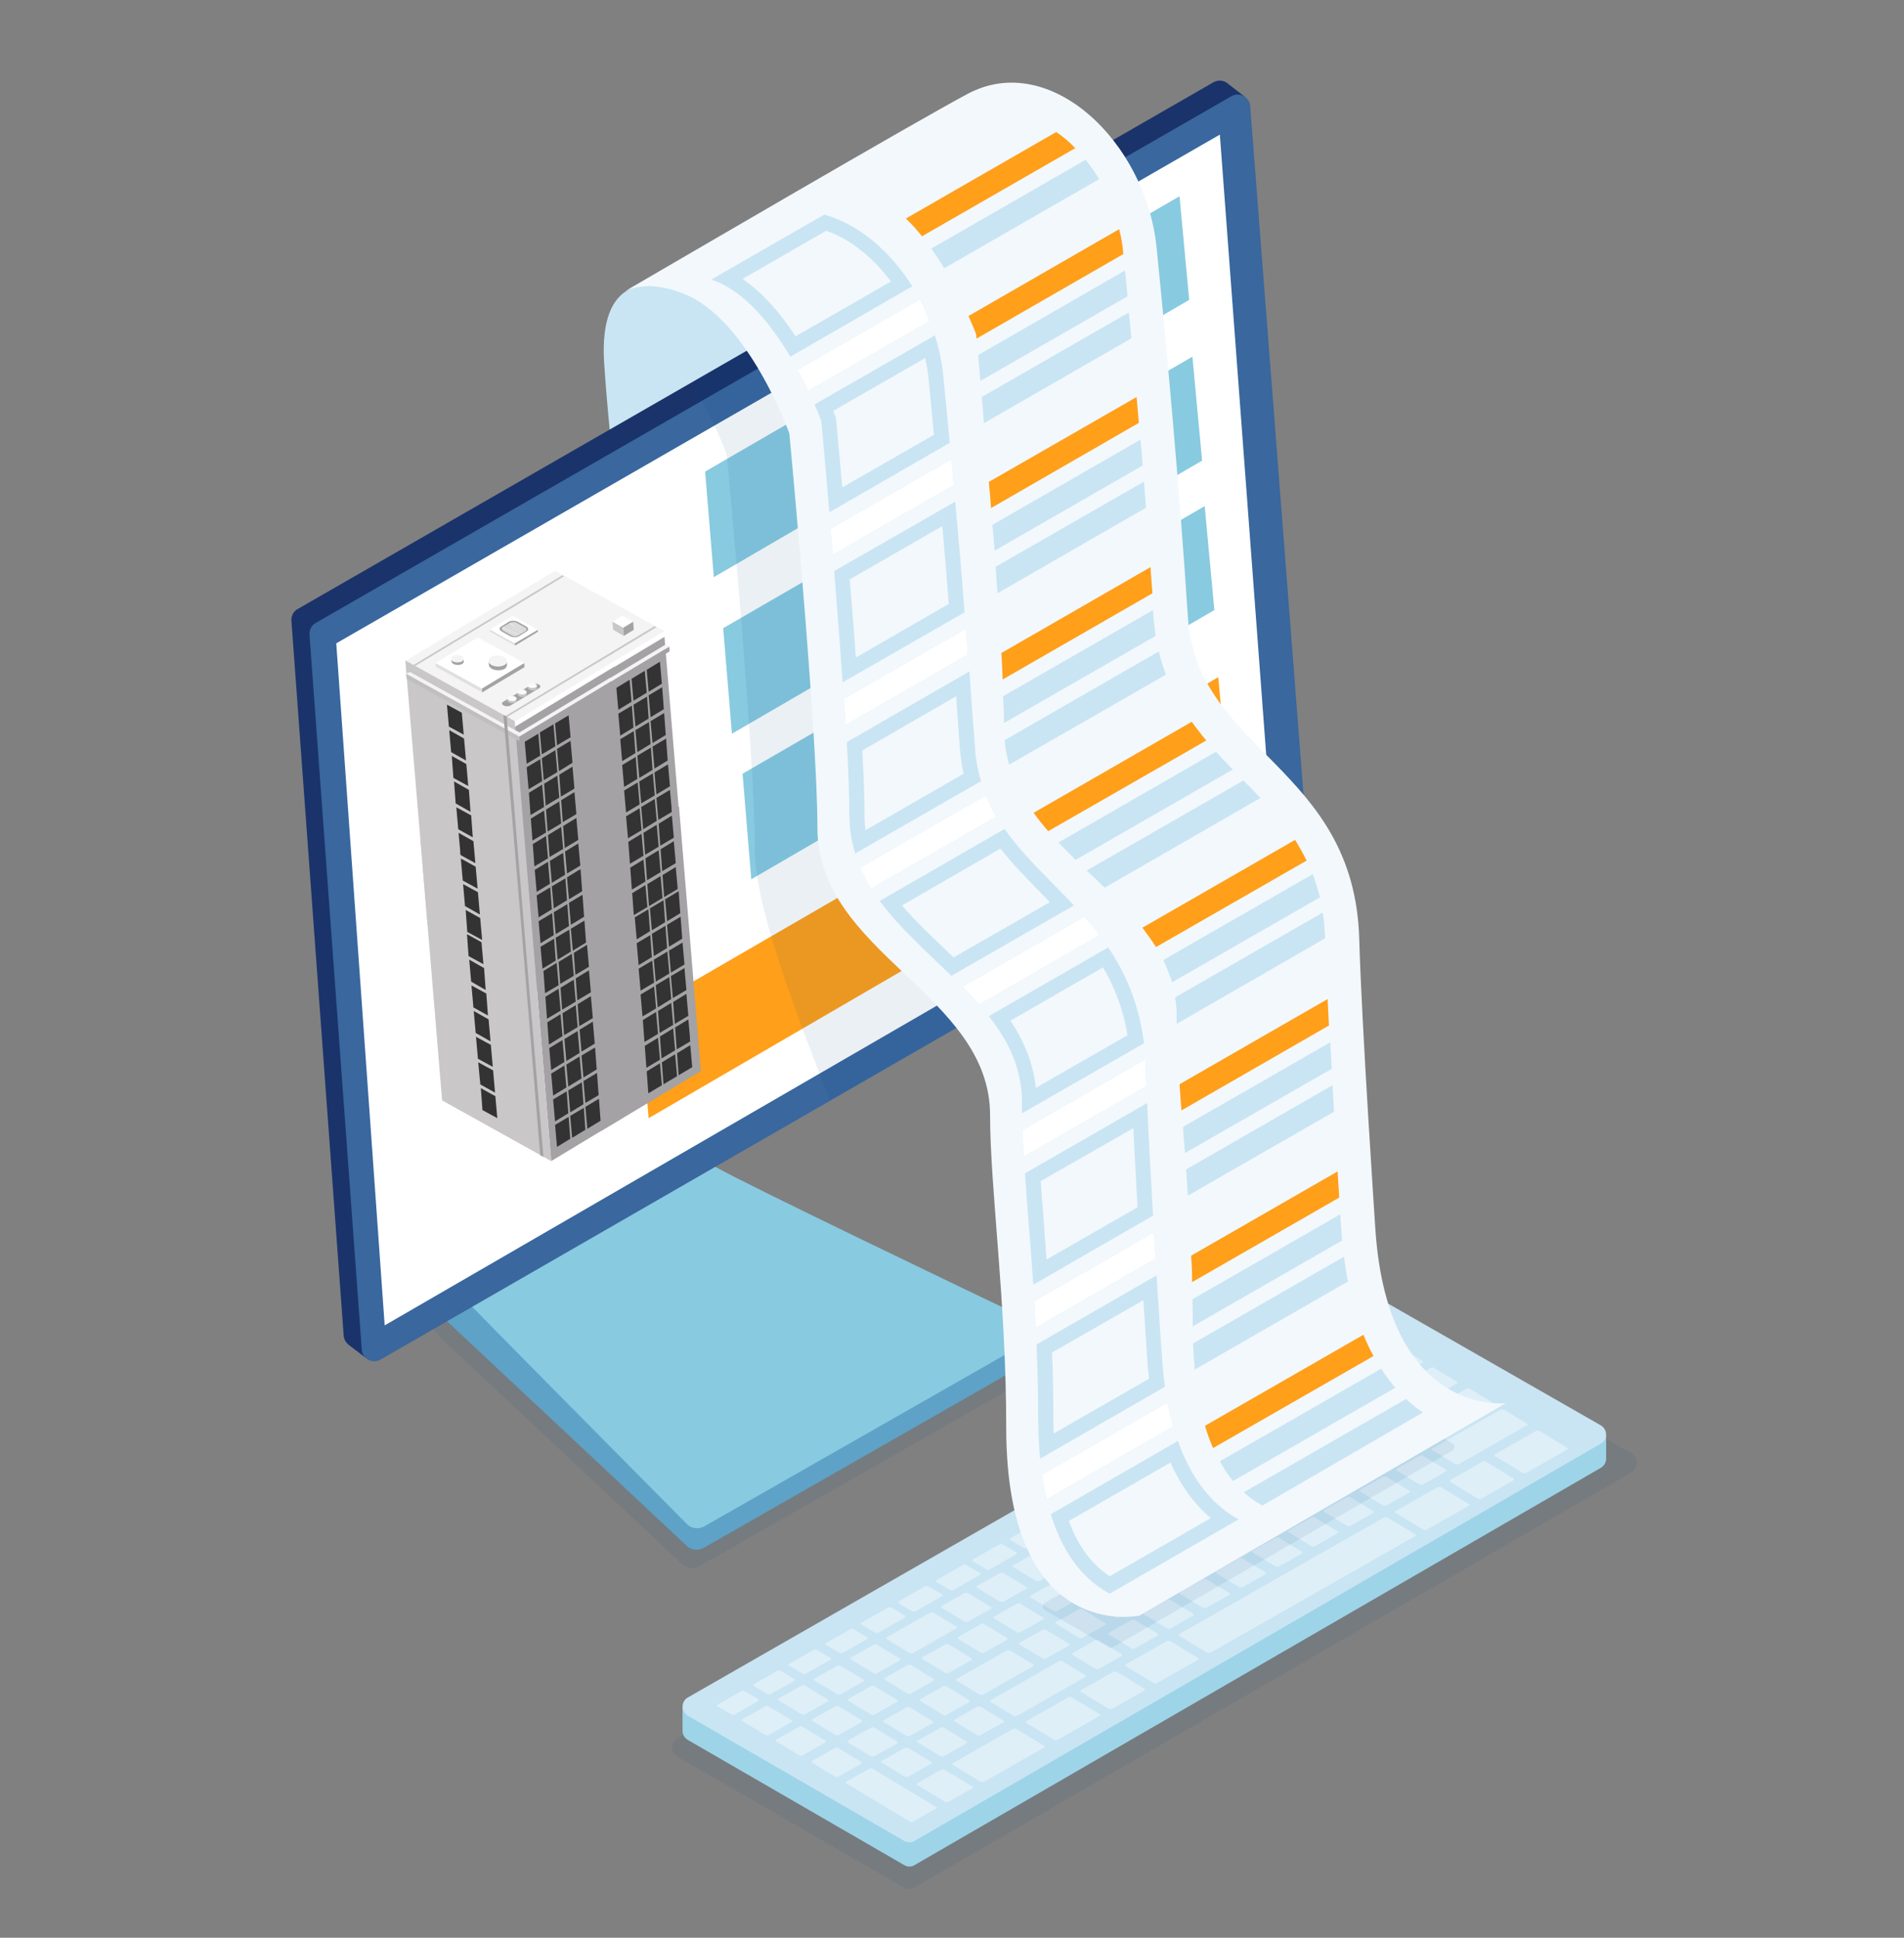 <?xml version="1.0" encoding="utf-8"?>
<!-- Generator: Adobe Illustrator 24.2.3, SVG Export Plug-In . SVG Version: 6.00 Build 0)  -->
<svg version="1.1" xmlns="http://www.w3.org/2000/svg" xmlns:xlink="http://www.w3.org/1999/xlink" x="0px" y="0px"
	 viewBox="0 0 590 600.3" style="enable-background:new 0 0 590 600.3;" xml:space="preserve">
<rect x="0" y="0" width="590" height="600.3" fill="#808080" stroke="none"/>
<style type="text/css">
	.st0{opacity:0.3;fill:url(#SVGID_1_);}
	.st1{opacity:0.3;fill:url(#SVGID_2_);}
	.st2{opacity:0.3;fill:url(#SVGID_3_);}
	.st3{fill:#A9D0E5;}
	.st4{fill:#2580D3;}
	.st5{fill:url(#SVGID_4_);}
	.st6{fill:url(#SVGID_5_);}
	.st7{fill:#FFFFFF;}
	.st8{opacity:0.2;}
	.st9{fill:url(#SVGID_6_);}
	.st10{fill:url(#SVGID_7_);}
	.st11{fill:url(#SVGID_8_);}
	.st12{fill:url(#SVGID_9_);}
	.st13{fill:url(#SVGID_10_);}
	.st14{fill:url(#SVGID_11_);}
	.st15{fill:url(#SVGID_12_);}
	.st16{fill:url(#SVGID_13_);}
	.st17{fill:url(#SVGID_14_);}
	.st18{fill:url(#SVGID_15_);}
	.st19{fill:url(#SVGID_16_);}
	.st20{fill:url(#SVGID_17_);}
	.st21{fill:url(#SVGID_18_);}
	.st22{fill:url(#SVGID_19_);}
	.st23{fill:url(#SVGID_20_);}
	.st24{fill:url(#SVGID_21_);}
	.st25{fill:url(#SVGID_22_);}
	.st26{fill:url(#SVGID_23_);}
	.st27{fill:url(#SVGID_24_);}
	.st28{fill:url(#SVGID_25_);}
	.st29{fill:url(#SVGID_26_);}
	.st30{fill:url(#SVGID_27_);}
	.st31{fill:url(#SVGID_28_);}
	.st32{fill:url(#SVGID_29_);}
	.st33{fill:url(#SVGID_30_);}
	.st34{fill:url(#SVGID_31_);}
	.st35{fill:url(#SVGID_32_);}
	.st36{fill:url(#SVGID_33_);}
	.st37{fill:url(#SVGID_34_);}
	.st38{fill:url(#SVGID_35_);}
	.st39{fill:url(#SVGID_36_);}
	.st40{fill:url(#SVGID_37_);}
	.st41{fill:url(#SVGID_38_);}
	.st42{fill:url(#SVGID_39_);}
	.st43{fill:url(#SVGID_40_);}
	.st44{fill:url(#SVGID_41_);}
	.st45{fill:url(#SVGID_42_);}
	.st46{fill:url(#SVGID_43_);}
	.st47{fill:url(#SVGID_44_);}
	.st48{fill:url(#SVGID_45_);}
	.st49{fill:url(#SVGID_46_);}
	.st50{fill:url(#SVGID_47_);}
	.st51{fill:url(#SVGID_48_);}
	.st52{fill:url(#SVGID_49_);}
	.st53{fill:url(#SVGID_50_);}
	.st54{fill:url(#SVGID_51_);}
	.st55{fill:url(#SVGID_52_);}
	.st56{fill:url(#SVGID_53_);}
	.st57{fill:url(#SVGID_54_);}
	.st58{fill:url(#SVGID_55_);}
	.st59{fill:url(#SVGID_56_);}
	.st60{fill:url(#SVGID_57_);}
	.st61{fill:url(#SVGID_58_);}
	.st62{fill:url(#SVGID_59_);}
	.st63{fill:url(#SVGID_60_);}
	.st64{fill:url(#SVGID_61_);}
	.st65{fill:url(#SVGID_62_);}
	.st66{fill:url(#SVGID_63_);}
	.st67{fill:url(#SVGID_64_);}
	.st68{fill:url(#SVGID_65_);}
	.st69{fill:url(#SVGID_66_);}
	.st70{fill:url(#SVGID_67_);}
	.st71{fill:url(#SVGID_68_);}
	.st72{fill:url(#SVGID_69_);}
	.st73{fill:url(#SVGID_70_);}
	.st74{fill:url(#SVGID_71_);}
	.st75{fill:url(#SVGID_72_);}
	.st76{fill:url(#SVGID_73_);}
	.st77{fill:url(#SVGID_74_);}
	.st78{fill:url(#SVGID_75_);}
	.st79{fill:url(#SVGID_76_);}
	.st80{fill:url(#SVGID_77_);}
	.st81{fill:url(#SVGID_78_);}
	.st82{fill:url(#SVGID_79_);}
	.st83{fill:url(#SVGID_80_);}
	.st84{fill:url(#SVGID_81_);}
	.st85{fill:url(#SVGID_82_);}
	.st86{fill:url(#SVGID_83_);}
	.st87{fill:url(#SVGID_84_);}
	.st88{fill:url(#SVGID_85_);}
	.st89{fill:url(#SVGID_86_);}
	.st90{fill:url(#SVGID_87_);}
	.st91{fill:url(#SVGID_88_);}
	.st92{fill:url(#SVGID_89_);}
	.st93{fill:url(#SVGID_90_);}
	.st94{fill:url(#SVGID_91_);}
	.st95{fill:url(#SVGID_92_);}
	.st96{opacity:0.3;fill:url(#SVGID_93_);}
	.st97{fill:url(#SVGID_94_);}
	.st98{fill:url(#SVGID_95_);}
	.st99{fill:url(#SVGID_96_);}
	.st100{fill:url(#SVGID_97_);}
	.st101{fill:#96B7DC;}
	.st102{opacity:0.5;}
	.st103{fill:#B3815C;}
	.st104{fill:#CC9A75;}
	.st105{fill:#142B69;}
	.st106{fill:#001135;}
	.st107{fill:#001250;}
	.st108{fill:#B00052;}
	.st109{fill:#970039;}
	.st110{fill:#D9A782;}
	.st111{fill:#FFCDA8;}
	.st112{fill:#6D2D10;}
	.st113{fill:#7A3A1D;}
	.st114{fill:url(#SVGID_98_);}
	.st115{fill:url(#SVGID_99_);}
	.st116{fill-rule:evenodd;clip-rule:evenodd;fill:#CDE3F5;}
	.st117{fill-rule:evenodd;clip-rule:evenodd;fill:#5EBCEA;}
	.st118{fill-rule:evenodd;clip-rule:evenodd;fill:#E1EEF5;}
	.st119{fill-rule:evenodd;clip-rule:evenodd;fill:#96C2E7;}
	.st120{fill:#96C2E7;}
	.st121{fill-rule:evenodd;clip-rule:evenodd;fill:#F0595F;}
	.st122{fill-rule:evenodd;clip-rule:evenodd;fill:#F6A5A2;}
	.st123{fill:#A83C41;}
	.st124{fill:#CDE3F5;}
	.st125{fill:#C9E5F3;}
	.st126{opacity:8.000000e-02;fill:#00467F;}
	.st127{fill:#9ED4E7;}
	.st128{fill:#DEEFF8;}
	.st129{fill:#5EA2C7;}
	.st130{fill:#88CAE0;}
	.st131{fill:#1A336B;}
	.st132{fill:#39679E;}
	.st133{fill:#FF9F1A;}
	.st134{fill:#F3F8FC;}
	.st135{fill:#A4A2A5;}
	.st136{fill:#E0E0E0;}
	.st137{fill:#C9C7C8;}
	.st138{fill:#F4F4F4;}
	.st139{fill:#BFBFBF;}
	.st140{fill:#F9F9F9;}
	.st141{fill:#EAECEF;}
	.st142{fill:#333333;}
</style>
<g id="_x31_">
</g>
<g id="_x32_">
	<g>
		<path class="st125" d="M202.2,88.7c0,0-16.7-3.9-15,23.6c1.8,27.6,6.2,58.6,6.2,58.6l64.9-36.8l-11.7-35.6l-42.7-12.7L202.2,88.7z
			"/>
		<g>
			<path class="st126" d="M209.9,544.2l70.1,40.5c1,0.6,2.3,0.6,3.4,0l222.2-128.6c2.2-1.3,2.2-4.5,0-5.8l-69.4-39.7
				c-1-0.6-2.3-0.6-3.3,0L210,538.4C207.7,539.7,207.7,542.9,209.9,544.2z"/>
			<path class="st127" d="M492.5,444.2v2.8l-62.8-36c-1-0.6-2.2-0.6-3.2,0L218.3,530.4v-1.7h-6.8v7.5h0c0,1.1,0.5,2.1,1.6,2.8
				l67.1,38.8c1,0.6,2.2,0.6,3.2,0l212.7-123.1c1-0.6,1.5-1.6,1.6-2.6l0-7.8H492.5z"/>
			<path class="st125" d="M213.1,531.5l67.1,38.8c1,0.6,2.2,0.6,3.2,0l212.7-123.1c2.1-1.2,2.1-4.3,0-5.6l-66.4-38
				c-1-0.6-2.2-0.6-3.2,0L213.1,525.9C211,527.1,211,530.2,213.1,531.5z"/>
			<g>
				<path class="st128" d="M469,458.6l-10,5.7c-0.3,0.1-0.7,0.1-1,0l-8.6-5.2c-0.3-0.2-0.3-0.4,0-0.6l10-5.7c0.3-0.2,0.7-0.1,1,0
					l8.6,5.2C469.2,458.2,469.2,458.4,469,458.6z"/>
				<path class="st128" d="M455.1,466.5l-13,7.4c-0.3,0.2-0.7,0.1-1,0l-8.6-5.2c-0.3-0.2-0.3-0.4,0-0.6l13-7.4c0.3-0.1,0.7-0.1,1,0
					l8.6,5.2C455.4,466.1,455.4,466.3,455.1,466.5z"/>
				<path class="st128" d="M405.7,423.8l8.2-4.7c0.3-0.1,0.7-0.1,1,0l4.2,2.5c0.3,0.2,0.3,0.4,0,0.6l-8.2,4.7c-0.3,0.1-0.7,0.1-1,0
					l-4.2-2.5C405.4,424.2,405.4,423.9,405.7,423.8z"/>
				<path class="st128" d="M485.6,449.1l-12.7,7.2c-0.3,0.1-0.7,0.1-1,0l-8.6-5.2c-0.3-0.2-0.3-0.4,0-0.6l12.7-7.2
					c0.3-0.1,0.7-0.1,1,0l8.6,5.2C485.9,448.7,485.9,449,485.6,449.1z"/>
				<path class="st128" d="M414.5,428.3c-0.3-0.2-0.3-0.4,0-0.6l7.1-4c0.3-0.2,0.7-0.1,1,0l7.1,4.3c0.3,0.2,0.3,0.4,0,0.6l-7.1,4
					c-0.3,0.1-0.7,0.1-1,0L414.5,428.3z"/>
				<path class="st128" d="M354.6,523.7l-10,5.7c-0.3,0.1-0.7,0.1-1,0l-8.6-5.2c-0.3-0.2-0.3-0.4,0-0.6l10-5.7c0.3-0.1,0.7-0.1,1,0
					l8.6,5.2C354.9,523.3,354.9,523.5,354.6,523.7z"/>
				<path class="st128" d="M380.9,494.1l-7.1,4c-0.3,0.1-0.7,0.1-1,0l-7.1-4.3c-0.3-0.2-0.3-0.4,0-0.6l7.1-4c0.3-0.1,0.7-0.1,1,0
					l7.1,4.3C381.2,493.7,381.2,493.9,380.9,494.1z"/>
				<path class="st128" d="M394,430.4l8.2-4.7c0.3-0.1,0.7-0.1,0.9,0l4.2,2.5c0.3,0.2,0.3,0.4,0,0.6l-8.2,4.7
					c-0.3,0.2-0.7,0.1-0.9,0L394,431C393.7,430.8,393.7,430.6,394,430.4z"/>
				<path class="st128" d="M350.7,510.7l-7.1-4.3c-0.3-0.2-0.3-0.4,0-0.6l7.1-4c0.3-0.1,0.7-0.1,0.9,0l7.1,4.3
					c0.3,0.2,0.3,0.4,0,0.6l-7.1,4C351.4,510.9,351,510.9,350.7,510.7z"/>
				<path class="st128" d="M436.7,461.8c0.3,0.2,0.3,0.4,0,0.6l-7.1,4c-0.3,0.2-0.7,0.1-1,0l-7.1-4.3c-0.3-0.2-0.3-0.4,0-0.6l7.1-4
					c0.3-0.1,0.7-0.1,1,0L436.7,461.8z"/>
				<path class="st128" d="M399.2,436.4c0.3-0.1,0.7-0.1,1,0l7.1,4.3c0.3,0.2,0.3,0.4,0,0.6l-7.1,4c-0.3,0.1-0.7,0.1-0.9,0l-7.1-4.3
					c-0.3-0.2-0.3-0.4,0-0.6L399.2,436.4z"/>
				<path class="st128" d="M278.5,496.1l8.2-4.7c0.3-0.1,0.7-0.1,1,0l4.2,2.5c0.3,0.2,0.3,0.4,0,0.6l-8.2,4.7c-0.3,0.1-0.7,0.1-1,0
					l-4.2-2.5C278.3,496.5,278.3,496.3,278.5,496.1z"/>
				<path class="st128" d="M418.4,472.7c-0.3,0.1-0.7,0.1-1,0l-7.1-4.3c-0.3-0.2-0.3-0.4,0-0.6l7.1-4c0.3-0.1,0.7-0.1,1,0l7.1,4.3
					c0.3,0.2,0.3,0.4,0,0.6L418.4,472.7z"/>
				<path class="st128" d="M336.2,463.3l8.2-4.7c0.3-0.1,0.7-0.1,1,0l4.2,2.5c0.3,0.2,0.3,0.4,0,0.6l-8.2,4.7c-0.3,0.1-0.7,0.1-1,0
					l-4.2-2.5C335.9,463.7,335.9,463.5,336.2,463.3z"/>
				<path class="st128" d="M290.2,489.5l8.2-4.7c0.3-0.2,0.7-0.1,1,0l4.2,2.5c0.3,0.2,0.3,0.4,0,0.6l-8.2,4.7c-0.3,0.1-0.7,0.1-1,0
					l-4.2-2.5C290,489.9,290,489.6,290.2,489.5z"/>
				<path class="st128" d="M347.7,456.7l8.2-4.7c0.3-0.1,0.7-0.1,1,0l4.2,2.5c0.3,0.2,0.3,0.4,0,0.6l-8.2,4.7c-0.3,0.1-0.7,0.1-1,0
					l-4.2-2.5C347.5,457.1,347.5,456.9,347.7,456.7z"/>
				<path class="st128" d="M324.5,470l8.2-4.7c0.3-0.1,0.7-0.1,0.9,0l4.2,2.5c0.3,0.2,0.3,0.4,0,0.6l-8.2,4.7
					c-0.3,0.1-0.7,0.1-0.9,0l-4.2-2.5C324.2,470.4,324.2,470.1,324.5,470z"/>
				<path class="st128" d="M301.5,483.1l8.2-4.7c0.3-0.2,0.7-0.1,1,0l4.2,2.5c0.3,0.2,0.3,0.4,0,0.6l-8.2,4.7c-0.3,0.1-0.7,0.1-1,0
					l-4.2-2.5C301.2,483.5,301.2,483.2,301.5,483.1z"/>
				<path class="st128" d="M313.1,476.5l8.2-4.7c0.3-0.1,0.7-0.1,1,0l4.2,2.5c0.3,0.2,0.3,0.4,0,0.6l-8.2,4.7c-0.3,0.1-0.7,0.1-1,0
					l-4.2-2.5C312.8,476.9,312.8,476.6,313.1,476.5z"/>
				<path class="st128" d="M362.7,504.5c-0.3,0.1-0.7,0.1-1,0l-7.1-4.3c-0.3-0.2-0.3-0.4,0-0.6l7.1-4c0.3-0.1,0.7-0.1,0.9,0l7.1,4.3
					c0.3,0.2,0.3,0.4,0,0.6L362.7,504.5z"/>
				<path class="st128" d="M281.4,550.4c-0.3,0.2-0.7,0.1-1,0l-7.1-4.3c-0.3-0.2-0.3-0.4,0-0.6l7.1-4c0.3-0.2,0.7-0.1,1,0l7.1,4.3
					c0.3,0.2,0.3,0.4,0,0.6L281.4,550.4z"/>
				<path class="st128" d="M270.9,535.2l7.1,4.3c0.3,0.2,0.3,0.4,0,0.6l-7.1,4c-0.3,0.2-0.7,0.1-1,0l-7.1-4.3
					c-0.3-0.2-0.3-0.4,0-0.6l7.1-4C270.2,535,270.7,535,270.9,535.2z"/>
				<path class="st128" d="M233.6,521.7l7.3-4.1c0.3-0.2,0.7-0.1,1,0l4.2,2.5c0.3,0.2,0.3,0.4,0,0.6l-7.3,4.1c-0.3,0.2-0.7,0.1-1,0
					l-4.2-2.5C233.3,522.1,233.3,521.8,233.6,521.7z"/>
				<path class="st128" d="M301.3,554l-7.4,4.2c-0.3,0.2-0.7,0.1-1,0l-8.6-5.2c-0.3-0.2-0.3-0.4,0-0.6l7.4-4.2
					c0.3-0.1,0.7-0.1,0.9,0l8.6,5.2C301.6,553.6,301.6,553.9,301.3,554z"/>
				<path class="st128" d="M260.4,524.9c-0.3,0.1-0.7,0.1-0.9,0l-7.1-4.3c-0.3-0.2-0.3-0.4,0-0.6l7.1-4c0.3-0.1,0.7-0.1,0.9,0
					l7.1,4.3c0.3,0.2,0.3,0.4,0,0.6L260.4,524.9z"/>
				<path class="st128" d="M259.9,528.6l7.1,4.3c0.3,0.2,0.3,0.4,0,0.6l-7.1,4c-0.3,0.2-0.7,0.1-1,0l-7.1-4.3
					c-0.3-0.2-0.3-0.4,0-0.6l7.1-4C259.2,528.4,259.6,528.4,259.9,528.6z"/>
				<path class="st128" d="M290,560.3l-7.1,4c-0.3,0.2-0.7,0.1-1,0l-19.6-11.8c-0.3-0.2-0.3-0.4,0-0.6l7.1-4c0.3-0.2,0.7-0.1,0.9,0
					l19.6,11.8C290.2,559.9,290.3,560.1,290,560.3z"/>
				<path class="st128" d="M248.7,543.8c-0.3,0.2-0.7,0.1-1,0l-7.1-4.3c-0.3-0.2-0.3-0.4,0-0.6l7.1-4c0.3-0.2,0.7-0.1,0.9,0l7.1,4.3
					c0.3,0.2,0.3,0.4,0,0.6L248.7,543.8z"/>
				<path class="st128" d="M249.4,531.1c-0.3,0.2-0.7,0.1-1,0l-7.1-4.3c-0.3-0.2-0.3-0.4,0-0.6l7.1-4c0.3-0.2,0.7-0.1,1,0l7.1,4.3
					c0.3,0.2,0.3,0.4,0,0.6L249.4,531.1z"/>
				<path class="st128" d="M222.4,528.1l7.3-4.2c0.3-0.2,0.7-0.1,1,0l4.2,2.5c0.3,0.2,0.3,0.4,0,0.6l-7.3,4.2
					c-0.3,0.1-0.7,0.1-0.9,0l-4.2-2.5C222.1,528.5,222.1,528.2,222.4,528.1z"/>
				<path class="st128" d="M238.2,537.5c-0.3,0.2-0.7,0.1-1,0l-7.1-4.3c-0.3-0.2-0.3-0.4,0-0.6l7.1-4c0.3-0.2,0.7-0.1,0.9,0l7.1,4.3
					c0.3,0.2,0.3,0.4,0,0.6L238.2,537.5z"/>
				<path class="st128" d="M270.9,522.3l7.1,4.3c0.3,0.2,0.3,0.4,0,0.6l-7.1,4c-0.3,0.1-0.7,0.1-0.9,0l-7.1-4.3
					c-0.3-0.2-0.3-0.4,0-0.6l7.1-4C270.2,522.2,270.6,522.2,270.9,522.3z"/>
				<path class="st128" d="M266.9,546.4l-7.1,4c-0.3,0.2-0.7,0.1-1,0l-7.1-4.3c-0.3-0.2-0.3-0.4,0-0.6l7.1-4c0.3-0.2,0.7-0.1,0.9,0
					l7.1,4.3C267.1,546,267.1,546.2,266.9,546.4z"/>
				<path class="st128" d="M323.5,541.4L304.9,552c-0.3,0.1-0.7,0.1-1,0l-8.6-5.2c-0.3-0.2-0.3-0.4,0-0.6l18.6-10.6
					c0.3-0.2,0.7-0.1,1,0l8.6,5.2C323.8,541,323.8,541.2,323.5,541.4z"/>
				<path class="st128" d="M270.8,509.5c0.3-0.1,0.7-0.1,0.9,0l7.1,4.3c0.3,0.2,0.3,0.4,0,0.6l-7.1,4c-0.3,0.1-0.7,0.1-0.9,0
					l-7.1-4.3c-0.3-0.2-0.3-0.4,0-0.6L270.8,509.5z"/>
				<path class="st128" d="M256,509l7.6-4.3c0.3-0.1,0.7-0.1,0.9,0l4.2,2.5c0.3,0.2,0.3,0.4,0,0.6l-7.6,4.3c-0.3,0.1-0.7,0.1-0.9,0
					l-4.2-2.5C255.7,509.4,255.7,509.1,256,509z"/>
				<path class="st128" d="M244.6,515.4l7.6-4.3c0.3-0.1,0.7-0.1,0.9,0l4.2,2.5c0.3,0.2,0.3,0.4,0,0.6l-7.6,4.3
					c-0.3,0.2-0.7,0.1-1,0l-4.2-2.5C244.3,515.8,244.3,515.6,244.6,515.4z"/>
				<path class="st128" d="M299.5,540.1l-7.1,4c-0.3,0.1-0.7,0.1-0.9,0l-7.1-4.3c-0.3-0.2-0.3-0.4,0-0.6l7.1-4
					c0.3-0.1,0.7-0.1,0.9,0l7.1,4.3C299.7,539.7,299.7,539.9,299.5,540.1z"/>
				<path class="st128" d="M281.3,524.7l-7.1-4.3c-0.3-0.2-0.3-0.4,0-0.6l7.1-4c0.3-0.1,0.7-0.1,0.9,0l7.1,4.3
					c0.3,0.2,0.3,0.4,0,0.6l-7.1,4C282,524.8,281.6,524.8,281.3,524.7z"/>
				<path class="st128" d="M281.9,528.9l7.1,4.3c0.3,0.2,0.3,0.4,0,0.6l-7.1,4c-0.3,0.1-0.7,0.1-0.9,0l-7.1-4.3
					c-0.3-0.2-0.3-0.4,0-0.6l7.1-4C281.2,528.8,281.6,528.8,281.9,528.9z"/>
				<path class="st128" d="M292.3,531.3l-7.1-4.3c-0.3-0.2-0.3-0.4,0-0.6l7.1-4c0.3-0.1,0.7-0.1,0.9,0l7.1,4.3
					c0.3,0.2,0.3,0.4,0,0.6l-7.1,4C293,531.5,292.6,531.5,292.3,531.3z"/>
				<path class="st128" d="M310.9,533.6l-7.1,4c-0.3,0.1-0.7,0.1-0.9,0l-7.1-4.3c-0.3-0.2-0.3-0.4,0-0.6l7.1-4
					c0.3-0.1,0.7-0.1,0.9,0l7.1,4.3C311.2,533.2,311.2,533.4,310.9,533.6z"/>
				<path class="st128" d="M473.1,441.6l-21.1,12c-0.3,0.1-0.7,0.1-1,0l-7.1-4.3c-0.3-0.2-0.3-0.4,0-0.6l21.1-12
					c0.3-0.1,0.7-0.1,1,0l7.1,4.3C473.4,441.2,473.4,441.5,473.1,441.6z"/>
				<path class="st128" d="M448,455.9l-7.1,4c-0.3,0.1-0.7,0.1-1,0l-7.1-4.3c-0.3-0.2-0.3-0.4,0-0.6l7.1-4c0.3-0.1,0.7-0.1,1,0
					l7.1,4.3C448.2,455.5,448.2,455.8,448,455.9z"/>
				<path class="st128" d="M430.8,430.9l12.6-7.2c0.3-0.1,0.7-0.1,0.9,0l7.1,4.3c0.3,0.2,0.3,0.4,0,0.6l-12.6,7.2
					c-0.3,0.1-0.7,0.1-0.9,0l-7.1-4.3C430.6,431.3,430.6,431.1,430.8,430.9z"/>
				<path class="st128" d="M353.7,497.1l-7.1,4c-0.3,0.1-0.7,0.1-1,0l-7.1-4.3c-0.3-0.2-0.3-0.4,0-0.6l7.1-4c0.3-0.1,0.7-0.1,1,0
					l7.1,4.3C353.9,496.7,353.9,496.9,353.7,497.1z"/>
				<path class="st128" d="M420.4,459.1l-7.1,4c-0.3,0.2-0.7,0.1-1,0l-7.1-4.3c-0.3-0.2-0.3-0.4,0-0.6l7.1-4c0.3-0.1,0.7-0.1,1,0
					l7.1,4.3C420.7,458.7,420.7,458.9,420.4,459.1z"/>
				<path class="st128" d="M419.7,437.3l7.1-4c0.3-0.1,0.7-0.1,0.9,0l7.1,4.3c0.3,0.2,0.3,0.4,0,0.6l-7.1,4c-0.3,0.1-0.7,0.1-0.9,0
					l-7.1-4.3C419.4,437.7,419.4,437.4,419.7,437.3z"/>
				<path class="st128" d="M325.3,478.5l7.1-4c0.3-0.1,0.7-0.1,1,0l7.1,4.3c0.3,0.2,0.3,0.4,0,0.6l-7.1,4c-0.3,0.2-0.7,0.1-1,0
					l-7.1-4.3C325,478.9,325,478.6,325.3,478.5z"/>
				<path class="st128" d="M314,484.9l7.1-4c0.3-0.2,0.7-0.1,1,0l7.1,4.3c0.3,0.2,0.3,0.4,0,0.6l-7.1,4c-0.3,0.1-0.7,0.1-1,0
					l-7.1-4.3C313.7,485.3,313.7,485.1,314,484.9z"/>
				<path class="st128" d="M302.8,491.3l7.1-4c0.3-0.2,0.7-0.1,1,0l7.1,4.3c0.3,0.2,0.3,0.4,0,0.6l-7.1,4c-0.3,0.2-0.7,0.1-1,0
					l-7.1-4.3C302.5,491.7,302.5,491.4,302.8,491.3z"/>
				<path class="st128" d="M388.1,442.7c0.3-0.1,0.7-0.1,1,0l7.1,4.3c0.3,0.2,0.3,0.4,0,0.6l-7.1,4c-0.3,0.1-0.7,0.1-1,0l-7.1-4.3
					c-0.3-0.2-0.3-0.4,0-0.6L388.1,442.7z"/>
				<path class="st128" d="M291.8,497.5l7.1-4c0.3-0.1,0.7-0.1,1,0l7.1,4.3c0.3,0.2,0.3,0.4,0,0.6l-7.1,4c-0.3,0.2-0.7,0.1-1,0
					l-7.1-4.3C291.6,497.9,291.6,497.7,291.8,497.5z"/>
				<path class="st128" d="M347.5,465.9l7.1-4c0.3-0.1,0.7-0.1,1,0l7.1,4.3c0.3,0.2,0.3,0.4,0,0.6l-7.1,4c-0.3,0.1-0.7,0.1-1,0
					l-7.1-4.3C347.2,466.3,347.2,466,347.5,465.9z"/>
				<path class="st128" d="M336.4,472.2l7.1-4c0.3-0.1,0.7-0.1,1,0l7.1,4.3c0.3,0.2,0.3,0.4,0,0.6l-7.1,4c-0.3,0.1-0.7,0.1-0.9,0
					l-7.1-4.3C336.2,472.6,336.2,472.3,336.4,472.2z"/>
				<path class="st128" d="M347.6,513l-7.1,4c-0.3,0.1-0.7,0.1-1,0l-7.1-4.3c-0.3-0.2-0.3-0.4,0-0.6l7.1-4c0.3-0.1,0.7-0.1,0.9,0
					l7.1,4.3C347.9,512.6,347.9,512.9,347.6,513z"/>
				<path class="st128" d="M371.2,514.2l-12.7,7.2c-0.3,0.2-0.7,0.1-1,0l-8.6-5.2c-0.3-0.2-0.3-0.4,0-0.6l12.7-7.2
					c0.3-0.1,0.7-0.1,1,0l8.6,5.2C371.5,513.8,371.5,514.1,371.2,514.2z"/>
				<path class="st128" d="M438.5,475.9L375.1,512c-0.3,0.1-0.7,0.1-1,0l-8.6-5.2c-0.3-0.2-0.3-0.4,0-0.6l63.4-36.1
					c0.3-0.1,0.7-0.1,1,0l8.6,5.2C438.8,475.5,438.8,475.8,438.5,475.9z"/>
				<path class="st128" d="M432.7,417.3c0.3-0.1,0.7-0.1,1,0l7.1,4.3c0.3,0.2,0.3,0.4,0,0.6l-7.1,4c-0.3,0.2-0.7,0.1-1,0l-7.1-4.3
					c-0.3-0.2-0.3-0.4,0-0.6L432.7,417.3z"/>
				<path class="st128" d="M417.2,417.2l8.2-4.7c0.3-0.1,0.7-0.1,1,0l4.2,2.5c0.3,0.2,0.3,0.4,0,0.6l-8.2,4.7c-0.3,0.1-0.7,0.1-1,0
					l-4.2-2.5C417,417.6,417,417.3,417.2,417.2z"/>
				<path class="st128" d="M267,502.7l8.2-4.7c0.3-0.1,0.7-0.1,1,0l4.2,2.5c0.3,0.2,0.3,0.4,0,0.6l-8.2,4.7c-0.3,0.1-0.7,0.1-1,0
					l-4.2-2.5C266.7,503.1,266.7,502.9,267,502.7z"/>
				<path class="st128" d="M340.7,531.6l-13,7.4c-0.3,0.1-0.7,0.1-1,0l-8.6-5.2c-0.3-0.2-0.3-0.4,0-0.6l13-7.4c0.3-0.1,0.7-0.1,1,0
					l8.6,5.2C341,531.2,341,531.5,340.7,531.6z"/>
				<path class="st128" d="M371,443.5l8.2-4.7c0.3-0.1,0.7-0.1,1,0l4.2,2.5c0.3,0.2,0.3,0.4,0,0.6l-8.2,4.7c-0.3,0.1-0.7,0.1-1,0
					L371,444C370.7,443.9,370.7,443.6,371,443.5z"/>
				<path class="st128" d="M377,449.1c0.3-0.1,0.7-0.1,1,0l7.1,4.3c0.3,0.2,0.3,0.4,0,0.6l-7.1,4c-0.3,0.1-0.7,0.1-1,0l-7.1-4.3
					c-0.3-0.2-0.3-0.4,0-0.6L377,449.1z"/>
				<path class="st128" d="M359.4,450.1l8.2-4.7c0.3-0.2,0.7-0.1,1,0l4.2,2.5c0.3,0.2,0.3,0.4,0,0.6l-8.2,4.7
					c-0.3,0.1-0.7,0.1-0.9,0l-4.2-2.5C359.2,450.5,359.2,450.2,359.4,450.1z"/>
				<path class="st128" d="M410.3,430.1c0.3-0.1,0.7-0.1,0.9,0l7.1,4.3c0.3,0.2,0.3,0.4,0,0.6l-7.1,4c-0.3,0.1-0.7,0.1-0.9,0
					l-7.1-4.3c-0.3-0.2-0.3-0.4,0-0.6L410.3,430.1z"/>
				<path class="st128" d="M365.7,455.5c0.3-0.1,0.7-0.1,1,0l7.1,4.3c0.3,0.2,0.3,0.4,0,0.6l-7.1,4c-0.3,0.1-0.7,0.1-1,0l-7.1-4.3
					c-0.3-0.2-0.3-0.4,0-0.6L365.7,455.5z"/>
				<path class="st128" d="M382.4,437l8.2-4.7c0.3-0.1,0.7-0.1,1,0l4.2,2.5c0.3,0.2,0.3,0.4,0,0.6l-8.2,4.7c-0.3,0.2-0.7,0.1-1,0
					l-4.2-2.5C382.1,437.4,382.1,437.2,382.4,437z"/>
				<path class="st128" d="M336.3,519.5l-21.2,12.1c-0.3,0.1-0.7,0.1-1,0l-7.1-4.3c-0.3-0.2-0.3-0.4,0-0.6l21.2-12.1
					c0.3-0.1,0.7-0.1,0.9,0l7.1,4.3C336.6,519.1,336.6,519.3,336.3,519.5z"/>
				<path class="st128" d="M401.4,457.1l-7.1,4c-0.3,0.1-0.7,0.1-0.9,0l-7.1-4.3c-0.3-0.2-0.3-0.4,0-0.6l7.1-4
					c0.3-0.1,0.7-0.1,0.9,0l7.1,4.3C401.6,456.7,401.6,457,401.4,457.1z"/>
				<path class="st128" d="M397.3,450.6c-0.3-0.2-0.3-0.4,0-0.6l7.1-4c0.3-0.1,0.7-0.1,0.9,0l7.1,4.3c0.3,0.2,0.3,0.4,0,0.6l-7.1,4
					c-0.3,0.2-0.7,0.1-0.9,0L397.3,450.6z"/>
				<path class="st128" d="M308.1,500.8l7.1-4c0.3-0.1,0.7-0.1,0.9,0l7.1,4.3c0.3,0.2,0.3,0.4,0,0.6l-7.1,4c-0.3,0.1-0.7,0.1-0.9,0
					l-7.1-4.3C307.8,501.2,307.8,501,308.1,500.8z"/>
				<path class="st128" d="M392.1,487.7l-7.1,4c-0.3,0.1-0.7,0.1-1,0l-7.1-4.3c-0.3-0.2-0.3-0.4,0-0.6l7.1-4c0.3-0.1,0.7-0.1,1,0
					l7.1,4.3C392.3,487.3,392.3,487.6,392.1,487.7z"/>
				<path class="st128" d="M342.5,503.4l-7.1,4c-0.3,0.1-0.7,0.1-1,0l-7.1-4.3c-0.3-0.2-0.3-0.4,0-0.6l7.1-4c0.3-0.1,0.7-0.1,1,0
					l7.1,4.3C342.8,503,342.8,503.3,342.5,503.4z"/>
				<path class="st128" d="M331.2,509.8l-7.1,4c-0.3,0.1-0.7,0.1-1,0l-7.1-4.3c-0.3-0.2-0.3-0.4,0-0.6l7.1-4c0.3-0.1,0.7-0.1,1,0
					l7.1,4.3C331.5,509.4,331.5,509.7,331.2,509.8z"/>
				<path class="st128" d="M296.9,507.1l7.1-4c0.3-0.1,0.7-0.1,0.9,0l7.1,4.3c0.3,0.2,0.3,0.4,0,0.6l-7.1,4c-0.3,0.1-0.7,0.1-0.9,0
					l-7.1-4.3C296.7,507.5,296.7,507.3,296.9,507.1z"/>
				<path class="st128" d="M408.4,443.7l7.1-4c0.3-0.1,0.7-0.1,0.9,0l7.1,4.3c0.3,0.2,0.3,0.4,0,0.6l-7.1,4c-0.3,0.2-0.7,0.1-0.9,0
					l-7.1-4.3C408.1,444.1,408.1,443.8,408.4,443.7z"/>
				<path class="st128" d="M431.6,452.7l-7.1,4c-0.3,0.1-0.7,0.1-0.9,0l-7.1-4.3c-0.3-0.2-0.3-0.4,0-0.6l7.1-4c0.3-0.1,0.7-0.1,1,0
					l7.1,4.3C431.8,452.3,431.8,452.6,431.6,452.7z"/>
				<path class="st128" d="M414.5,475l-7.1,4c-0.3,0.1-0.7,0.1-1,0l-7.1-4.3c-0.3-0.2-0.3-0.4,0-0.6l7.1-4c0.3-0.1,0.7-0.1,1,0
					l7.1,4.3C414.8,474.6,414.8,474.8,414.5,475z"/>
				<path class="st128" d="M462.5,435.1l-15.6,8.9c-0.3,0.2-0.7,0.1-1,0l-7.1-4.3c-0.3-0.2-0.3-0.4,0-0.6l15.6-8.9
					c0.3-0.1,0.7-0.1,1,0l7.1,4.3C462.7,434.7,462.7,435,462.5,435.1z"/>
				<path class="st128" d="M403.4,481.3l-7.1,4c-0.3,0.1-0.7,0.1-1,0l-7.1-4.3c-0.3-0.2-0.3-0.4,0-0.6l7.1-4c0.3-0.1,0.7-0.1,1,0
					l7.1,4.3C403.6,480.9,403.6,481.2,403.4,481.3z"/>
				<path class="st128" d="M442.9,446.3l-7.1,4c-0.3,0.2-0.7,0.1-1,0l-7.1-4.3c-0.3-0.2-0.3-0.4,0-0.6l7.1-4c0.3-0.1,0.7-0.1,1,0
					l7.1,4.3C443.1,445.9,443.1,446.2,442.9,446.3z"/>
				<path class="st128" d="M334.5,495.2l-7.1,4c-0.3,0.1-0.7,0.1-0.9,0l-7.1-4.3c-0.3-0.2-0.3-0.4,0-0.6l7.1-4
					c0.3-0.1,0.7-0.1,0.9,0l7.1,4.3C334.8,494.8,334.8,495,334.5,495.2z"/>
				<path class="st128" d="M398.3,471.7l-7.1,4c-0.3,0.1-0.7,0.1-1,0l-7.1-4.3c-0.3-0.2-0.3-0.4,0-0.6l7.1-4c0.3-0.1,0.7-0.1,1,0
					l7.1,4.3C398.5,471.3,398.5,471.5,398.3,471.7z"/>
				<path class="st128" d="M375.8,484.4l-7.1,4c-0.3,0.1-0.7,0.1-1,0l-7.1-4.3c-0.3-0.2-0.3-0.4,0-0.6l7.1-4c0.3-0.1,0.7-0.1,1,0
					l7.1,4.3C376.1,484,376.1,484.3,375.8,484.4z"/>
				<path class="st128" d="M387,478.1l-7.1,4c-0.3,0.1-0.7,0.1-1,0l-7.1-4.3c-0.3-0.2-0.3-0.4,0-0.6l7.1-4c0.3-0.1,0.7-0.1,1,0
					l7.1,4.3C387.2,477.7,387.2,478,387,478.1z"/>
				<path class="st128" d="M364.7,490.8l-7.1,4c-0.3,0.2-0.7,0.1-1,0l-7.1-4.3c-0.3-0.2-0.3-0.4,0-0.6l7.1-4c0.3-0.1,0.7-0.1,1,0
					l7.1,4.3C365,490.4,365,490.6,364.7,490.8z"/>
				<path class="st128" d="M304.6,525c-0.3,0.1-0.7,0.1-1,0l-7.1-4.3c-0.3-0.2-0.3-0.4,0-0.6l15.5-8.8c0.3-0.1,0.7-0.1,1,0l7.1,4.3
					c0.3,0.2,0.3,0.4,0,0.6L304.6,525z"/>
				<path class="st128" d="M293.9,518.3c-0.3,0.1-0.7,0.1-0.9,0l-7.1-4.3c-0.3-0.2-0.3-0.4,0-0.6l7.1-4c0.3-0.1,0.7-0.1,0.9,0
					l7.1,4.3c0.3,0.2,0.3,0.4,0,0.6L293.9,518.3z"/>
				<path class="st128" d="M363.8,469.1l7.1-4c0.3-0.1,0.7-0.1,0.9,0l7.1,4.3c0.3,0.2,0.3,0.4,0,0.6l-7.1,4c-0.3,0.1-0.7,0.1-0.9,0
					l-7.1-4.3C363.5,469.5,363.6,469.2,363.8,469.1z"/>
				<path class="st128" d="M352.7,475.4l7.1-4c0.3-0.1,0.7-0.1,0.9,0l7.1,4.3c0.3,0.2,0.3,0.4,0,0.6l-7.1,4c-0.3,0.1-0.7,0.1-0.9,0
					l-7.1-4.3C352.4,475.8,352.4,475.6,352.7,475.4z"/>
				<path class="st128" d="M409.4,465.3l-7.1,4c-0.3,0.1-0.7,0.1-1,0l-7.1-4.3c-0.3-0.2-0.3-0.4,0-0.6l7.1-4c0.3-0.1,0.7-0.1,1,0
					l7.1,4.3C409.7,464.9,409.7,465.2,409.4,465.3z"/>
				<path class="st128" d="M375.1,462.7l7.1-4c0.3-0.1,0.7-0.1,0.9,0l7.1,4.3c0.3,0.2,0.3,0.4,0,0.6l-7.1,4c-0.3,0.1-0.7,0.1-0.9,0
					l-7.1-4.3C374.8,463.1,374.8,462.8,375.1,462.7z"/>
				<path class="st128" d="M341.5,481.8l7.1-4c0.3-0.1,0.7-0.1,0.9,0l7.1,4.3c0.3,0.2,0.3,0.4,0,0.6l-7.1,4c-0.3,0.1-0.7,0.1-0.9,0
					l-7.1-4.3C341.3,482.2,341.3,481.9,341.5,481.8z"/>
				<path class="st128" d="M274.8,507.2l13.4-7.6c0.3-0.1,0.7-0.1,1,0l7.1,4.3c0.3,0.2,0.3,0.4,0,0.6l-13.4,7.6
					c-0.3,0.1-0.7,0.1-1,0l-7.1-4.3C274.6,507.6,274.6,507.4,274.8,507.2z"/>
				<path class="st128" d="M345.6,488.8l-7.1,4c-0.3,0.1-0.7,0.1-0.9,0l-7.1-4.3c-0.3-0.2-0.3-0.4,0-0.6l7.1-4
					c0.3-0.1,0.7-0.1,0.9,0l7.1,4.3C345.9,488.4,345.9,488.7,345.6,488.8z"/>
			</g>
			<path class="st126" d="M323.8,498.8l19.8,11.5c0.4,0.2,0.9,0.2,1.3,0l105.1-60.9c0.9-0.5,0.9-1.8,0-2.3L430.4,436
				c-0.4-0.2-0.9-0.2-1.3,0l-105.4,60.6C322.9,497.1,322.9,498.3,323.8,498.8z"/>
		</g>
		<g>
			<g>
				<path class="st126" d="M318.7,424.6V418h-8c-25.6-12.2-81.2-39-90.3-44.2c-11.9-6.8-11.2-20.7-11.2-20.7l4.4-121.5l-52.2,12.7
					c0,0-28.5,97.3-35.3,126.5c-6.8,29.2,12.3,45.4,12.3,45.4l72.9,68.3c1.3,1.4,3.5,1.7,5.2,0.8l100.1-57.1
					C318.9,427,318.7,424.6,318.7,424.6z"/>
				<path class="st129" d="M320.1,418.9v-6.6h-8c-25.6-12.2-81.2-39-90.3-44.2c-11.9-6.8-11.2-20.7-11.2-20.7l4.4-121.5l-52.2,12.7
					c0,0-28.5,97.3-35.3,126.5c-6.8,29.2,12.3,45.4,12.3,45.4l72.9,68.3c1.3,1.4,3.5,1.7,5.2,0.8L318,422.4
					C320.3,421.2,320.1,418.9,320.1,418.9z"/>
				<path class="st130" d="M212.8,472.1c0,0-58.5-59-68.1-68.9c-9.6-9.9-13.8-23.2-9.4-39.8C142.9,334.5,172,236,172,236l43.1-16.6
					l-4.4,121.5c0,0-0.8,13.9,11.2,20.7c9.9,5.6,74.1,36.4,95.9,46.8c3.1,1.5,3.2,5.8,0.3,7.5l-100.1,57.1
					C216.2,473.8,214.1,473.5,212.8,472.1z"/>
			</g>
			<g>
				<path class="st131" d="M382.1,31.9l3.8-1.8l-5.3-4.1l0,0c-1.2-1.1-3-1.4-4.6-0.5L92.2,188.7c-1.3,0.7-2,2.2-1.9,3.6l16.2,221.5
					c0.1,1.2,0.7,2.1,1.5,2.8l5.4,4.1l4-3.4l-3.2-1.5L397,253c1.3-0.7,2-2.2,1.9-3.7L382.1,31.9z"/>
				<path class="st132" d="M97.8,193L381.6,29.8c2.5-1.4,5.6,0.2,5.8,3.1l17.1,220.7c0.1,1.5-0.6,2.9-1.9,3.7L117.9,421.2
					c-2.5,1.4-5.6-0.2-5.8-3.1L95.9,196.6C95.8,195.2,96.5,193.7,97.8,193z"/>
				<polygon class="st7" points="104.2,199.3 378,41.7 393.7,251.7 119.2,410.6 				"/>
				<polygon class="st130" points="230.1,239.7 373.3,156.8 376.3,189 232.8,272.4 				"/>
				<polygon class="st130" points="224.1,194.6 369.5,110.5 372.5,142.7 226.8,227.3 				"/>
				<polygon class="st133" points="198.2,313.7 377.5,209.8 380.5,242 201,346.4 				"/>
				<polygon class="st130" points="218.5,146.1 365.5,60.8 368.5,92.9 221.2,178.8 				"/>
			</g>
		</g>
		<path class="st126" d="M348.6,197.8c-2.7-41.7-6.9-86.7-9.7-114.5c-1.1-11-5.2-21.5-11.1-30.1l-113.6,65.3c7,11.2,11,22.3,11,22.3
			s8.7,92,8.7,122.2c0,16.8,10.9,46.4,23.3,77.9L392,263.4C377.2,238.9,350.6,228.3,348.6,197.8z"/>
		<g>
			<g>
				<path class="st134" d="M426.2,381c0,0-4.3-63.9-5-90c-1.5-53.7-50.4-58.1-53.1-99.8c-2.7-41.7-6.9-86.7-9.7-114.5
					C355.1,44,325.4,15.6,300,29c-15.7,8.3-92,52.9-106.3,61.2c3.9-1.8,9.7-2.5,17.9,0.7c20.3,7.7,33,43.4,33,43.4s8.7,92,8.7,122.2
					c0,38.8,53.5,51.4,53.5,89c0,22.6,5,57.5,5,96.7c0,67.4,41.3,58.3,41.3,58.3l113.5-65.8C466.7,434.7,430.2,439.3,426.2,381z"/>
			</g>
			<g>
				<path class="st133" d="M310.7,210.5l46.4-26.7c-0.2-2.7-0.4-5.4-0.6-8.1l-46.2,26.6C310.5,205.1,310.6,207.9,310.7,210.5z"/>
				<path class="st125" d="M309.1,183.8l46-26.5c-0.2-2.7-0.4-5.4-0.6-8.1l-46,26.4C308.7,178.4,308.9,181.1,309.1,183.8z"/>
				<path class="st125" d="M308.2,170.6l45.9-26.4c-0.2-2.7-0.4-5.4-0.7-8l-45.9,26.4C307.8,165.2,308,167.9,308.2,170.6z"/>
				<path class="st133" d="M324.8,257.5l49-28.1c-1.6-1.9-3.1-3.8-4.5-5.8l-49,28.2C321.6,253.7,323.2,255.6,324.8,257.5z"/>
				<path class="st125" d="M311.1,224l47-27c-0.2-1.6-0.4-3.3-0.6-5c-0.1-1-0.1-2-0.2-3l-46.5,26.7C311,218.8,311.1,221.5,311.1,224
					z"/>
				<path class="st125" d="M312.7,236.9l48.6-27.9c-0.9-2.3-1.6-4.7-2.2-7.2l-47.8,27.5C311.5,231.9,312,234.4,312.7,236.9z"/>
				<path class="st125" d="M304.9,131.1l45.7-26.3c-0.3-2.8-0.5-5.5-0.8-8l-45.6,26.2C304.5,125.6,304.7,128.3,304.9,131.1z"/>
				<path class="st133" d="M302.5,103.6c0,0,0,0.5,0.1,1.3l45.5-26.2c0-0.3-0.1-0.6-0.1-0.9c-0.2-2.3-0.6-4.5-1.2-6.8l-46.7,26.9
					C301.7,101.4,302.5,103.6,302.5,103.6z"/>
				<path class="st133" d="M327.3,40.9l-46.6,26.8c1.8,1.7,3.5,3.6,5,5.5l47.5-27.3C331.4,44,329.4,42.3,327.3,40.9z"/>
				<path class="st133" d="M307.1,157.4l45.8-26.4c-0.2-2.7-0.5-5.4-0.7-8l-45.8,26.3C306.7,152,306.9,154.7,307.1,157.4z"/>
				<path class="st125" d="M333.3,266.4l48.7-28c-1.7-1.8-3.5-3.6-5.2-5.5L328,261C329.7,262.8,331.5,264.6,333.3,266.4z"/>
				<path class="st125" d="M303.8,118l45.6-26.2c-0.3-2.9-0.5-5.6-0.8-8L303.1,110C303.3,112.2,303.5,114.9,303.8,118z"/>
				<path class="st133" d="M358.2,293.4l46.7-26.8c-1.1-2.2-2.3-4.3-3.6-6.4L354,287.4C355.5,289.4,356.9,291.3,358.2,293.4z"/>
				<path class="st125" d="M370.2,424.3l47.5-27.3c-0.5-2.5-0.9-5.1-1.2-7.7l-46.8,26.9C369.8,419,370,421.7,370.2,424.3z"/>
				<path class="st133" d="M369.4,397.2L415,371c-0.2-2.4-0.3-5.1-0.5-8.1l-45.4,26.1C369.3,391.7,369.4,394.4,369.4,397.2z"/>
				<path class="st125" d="M342.3,275l48.3-27.8c-1.7-1.8-3.5-3.6-5.3-5.4l-48.6,27.9C338.7,271.5,340.5,273.2,342.3,275z"/>
				<path class="st125" d="M382.1,458.8l50.3-28.9c-1.6-1.8-3.1-3.8-4.4-5.9l-50,28.7C379.3,455.1,380.6,457.1,382.1,458.8z"/>
				<path class="st133" d="M375.9,448.6l49.7-28.5c-1.1-2.1-2.2-4.3-3.1-6.6l-49.1,28.2C374.1,444.2,375,446.5,375.9,448.6z"/>
				<path class="st125" d="M391.2,466.4l49.7-28.8c-1-0.7-2-1.4-2.9-2.2c-0.8-0.7-1.6-1.3-2.3-2l-50.3,28.9
					C387.3,464,389.2,465.4,391.2,466.4z"/>
				<path class="st125" d="M368.1,370.4l45.3-26c-0.2-2.7-0.3-5.4-0.5-8.2l-45.4,26.1C367.7,364.9,367.9,367.7,368.1,370.4z"/>
				<path class="st125" d="M363.2,304.3L409,278c-0.6-2.5-1.4-4.9-2.2-7.2l-46.3,26.6C361.5,299.7,362.5,302,363.2,304.3z"/>
				<path class="st125" d="M340.6,55.5c-1.3-2.1-2.7-4.2-4.2-6L288.6,77c1.4,2,2.8,4.1,4,6.1L340.6,55.5z"/>
				<path class="st133" d="M366.1,344l45.7-26.3c-0.1-2.8-0.3-5.5-0.4-8.2l-45.9,26.4C365.7,338.5,365.9,341.2,366.1,344z"/>
				<path class="st125" d="M367.2,357.2l45.5-26.1c-0.2-2.7-0.3-5.5-0.5-8.2l-45.6,26.2C366.7,351.7,366.9,354.4,367.2,357.2z"/>
				<path class="st125" d="M364.6,314.8c0,0.8,0,1.6,0,2.4l46-26.5c-0.1-2.8-0.3-5.5-0.7-8l-45.8,26.3
					C364.5,310.9,364.6,312.8,364.6,314.8z"/>
				<path class="st125" d="M369.6,410.9l46.3-26.6c-0.1-0.8-0.2-1.6-0.2-2.5c0,0,0,0,0,0c0-0.4-0.2-2.4-0.4-5.6l-45.8,26.3
					C369.6,405.2,369.6,408,369.6,410.9z"/>
			</g>
			<path class="st125" d="M256,71.5c7.3,2.5,14.4,8.1,20.1,15.7l-29.6,17c-5.2-8-10.7-13.9-16.4-17.8L256,71.5 M286.7,110.9
				c0.4,2,0.8,4.1,1,6.1c0.5,5.3,1.1,11.3,1.7,17.7L261,151c-1.1-12.4-1.9-20.9-1.9-21l-0.1-0.6l-0.2-0.5c0,0-0.2-0.6-0.6-1.6
				L286.7,110.9 M292,163c0.7,8.2,1.4,16.3,2,24.1l-28.8,16.6c-0.5-7.5-1.2-15.6-1.9-24.2L292,163 M296.3,215.7
				c0.4,5.4,0.7,10.7,1.1,15.7c0.2,2.8,0.6,5.6,1.2,8.3l-30.4,17.5c-0.2-1.5-0.3-3-0.3-4.5c0-4.9-0.2-11.7-0.7-20.2L296.3,215.7
				 M310,262.9c4,5,8.5,9.6,12.9,14.1c0.8,0.8,1.6,1.6,2.4,2.5l-29.8,17.1c-0.7-0.6-1.3-1.3-2-1.9c-4.8-4.6-9.8-9.3-14-14.2
				L310,262.9 M341.8,299.7c3.8,6.5,6.3,13.3,7.6,21L321,337c-0.8-7.2-3.3-13.9-7.9-20.8L341.8,299.7 M351.2,349.5
				c0.3,7,0.8,15.2,1.3,24.5l-28.2,16.2c-0.3-4.6-0.7-9.1-1-13.5c-0.3-3.7-0.6-7.3-0.8-10.8L351.2,349.5 M354.3,402.8
				c0.7,10.9,1.2,18.3,1.2,18.3c0.1,2,0.3,3.9,0.6,6l-29.6,17c-0.1-1.9-0.1-3.8-0.1-5.8c0-6.2-0.1-12.5-0.4-19.3L354.3,402.8
				 M362.7,453.1c3.2,7.2,7.4,12.9,12.5,17.2l-31.3,18c-5.5-3.5-9.8-9.3-12.7-17.1L362.7,453.1 M255.4,66.5l-35,20.1
				c0.4,0.1,0.7,0.2,1.1,0.4c9.7,3.7,17.7,13.9,23.4,23.5l37.8-21.8C275.8,77.7,266,69.4,255.4,66.5L255.4,66.5z M285,92.8
				l-37.9,21.8c1.3,2.3,2.4,4.5,3.3,6.5l37.6-21.6C287.2,97.1,286.2,94.9,285,92.8L285,92.8z M289.7,103.9l-37.3,21.4
				c1.4,3.1,2.1,5.2,2.1,5.2s1.1,11.7,2.5,28.2l37.3-21.5c-0.7-7.6-1.4-14.5-2-20.7C291.9,112.2,291,108,289.7,103.9L289.7,103.9z
				 M294.8,142.3l-37.4,21.5c0.2,2.6,0.4,5.3,0.7,8l37.4-21.5C295.3,147.6,295,144.9,294.8,142.3L294.8,142.3z M296,155.4
				l-37.5,21.5c0.9,11.2,1.8,23.1,2.6,34.5l37.8-21.7C298,177.8,297,166.2,296,155.4L296,155.4z M299.3,194.8l-37.8,21.7
				c0.2,2.8,0.4,5.5,0.5,8.1l37.9-21.8C299.8,200.2,299.5,197.5,299.3,194.8L299.3,194.8z M300.4,208l-38,21.9
				c0.5,9.1,0.8,17.1,0.8,22.8c0,4.2,0.7,8,1.8,11.7l39-22.4c-1-3.3-1.7-6.9-1.9-10.9C301.5,223.4,300.9,215.7,300.4,208L300.4,208z
				 M305.5,246.4l-39,22.4c1,2.2,2.1,4.4,3.4,6.5l38.8-22.3C307.5,250.9,306.4,248.7,305.5,246.4L305.5,246.4z M311.3,256.8
				l-38.7,22.3c6.2,8.4,14.5,15.7,22.2,23.2l38-21.8C325.2,272.4,317.2,265.3,311.3,256.8L311.3,256.8z M336,284l-37.7,21.7
				c1.8,1.8,3.5,3.6,5.1,5.5l37.3-21.5C339.2,287.7,337.6,285.8,336,284L336,284z M343.4,293.5l-37,21.3
				c6.1,7.7,10.3,16.3,10.3,26.9c0,1,0,2.1,0,3.2l37.8-21.7C352.9,310.9,348.8,301.5,343.4,293.5L343.4,293.5z M354.9,328.2
				l-38.1,21.9c0.1,2.6,0.3,5.3,0.4,8.2l38-21.8c-0.1-2-0.1-3.9-0.2-5.6C355,330,355,329.1,354.9,328.2L354.9,328.2z M355.5,341.7
				l-37.9,21.8c0.7,10.3,1.7,22,2.6,34.5l37.1-21.4C356.6,364.5,355.9,351.9,355.5,341.7L355.5,341.7z M357.6,381.8l-37.1,21.3
				c0.2,2.7,0.3,5.4,0.4,8.2l37.2-21.4C357.9,387.3,357.8,384.6,357.6,381.8L357.6,381.8z M358.4,395.1l-37.2,21.4
				c0.3,7.1,0.5,14.4,0.5,21.9c0,4.9,0.2,9.3,0.6,13.5l38.7-22.3c-0.4-2.8-0.7-5.7-0.9-8.8C360.1,420.8,359.3,409.8,358.4,395.1
				L358.4,395.1z M361.8,434.5l-38.9,22.4c0.4,2.7,0.9,5.3,1.4,7.6l39.2-22.6C362.9,439.6,362.3,437.1,361.8,434.5L361.8,434.5z
				 M365,446.4l-39.4,22.7c4.3,13.9,11.4,21,18.3,24.6l39.9-23C377.1,467,369.8,460,365,446.4L365,446.4z"/>
			<path class="st7" d="M285,92.8l-37.9,21.8c1.3,2.3,2.4,4.5,3.3,6.5l37.6-21.6C287.2,97.1,286.2,94.9,285,92.8L285,92.8z
				 M294.8,142.3l-37.4,21.5c0.2,2.6,0.4,5.3,0.7,8l37.4-21.5C295.3,147.6,295,144.9,294.8,142.3L294.8,142.3z M299.3,194.8
				l-37.8,21.7c0.2,2.8,0.4,5.5,0.5,8.1l37.9-21.8C299.8,200.2,299.5,197.5,299.3,194.8L299.3,194.8z M305.5,246.4l-39,22.4
				c1,2.2,2.1,4.4,3.4,6.5l38.8-22.3C307.5,250.9,306.4,248.7,305.5,246.4L305.5,246.4z M336,284l-37.7,21.7
				c1.8,1.8,3.5,3.6,5.1,5.5l37.3-21.5C339.2,287.7,337.6,285.8,336,284L336,284z M354.9,328.2l-38.1,21.9c0.1,2.6,0.3,5.3,0.4,8.2
				l38-21.8c-0.1-2-0.1-3.9-0.2-5.6C355,330,355,329.1,354.9,328.2L354.9,328.2z M357.6,381.8l-37.1,21.3c0.2,2.7,0.3,5.4,0.4,8.2
				l37.2-21.4C357.9,387.3,357.8,384.6,357.6,381.8L357.6,381.8z M361.8,434.5l-38.9,22.4c0.4,2.7,0.9,5.3,1.4,7.6l39.2-22.6
				C362.9,439.6,362.3,437.1,361.8,434.5L361.8,434.5z"/>
		</g>
	</g>
	<g>
		<g>
			<g>
				<g>
					<g>
						<g>
							<g>
								<polygon class="st135" points="167.5,194.4 174.6,190.1 174.6,190.4 174.6,190.5 174.6,190.8 174.6,190.8 167.6,195.1 
									167.5,195 167.5,194.4 								"/>
							</g>
						</g>
					</g>
				</g>
				<g>
					<g>
						<g>
							<g>
								<polygon class="st136" points="159.8,190.1 167.5,194.4 167.5,195 167.5,195 159.8,190.8 159.8,190.8 159.8,190.5 
									159.8,190.4 159.8,190.1 								"/>
							</g>
						</g>
					</g>
				</g>
				<g>
					<g>
						<g>
							<g>
								<polygon class="st7" points="159.8,190.1 159.8,190.1 166.8,185.9 174.6,190.1 167.5,194.4 								"/>
							</g>
						</g>
					</g>
				</g>
			</g>
			<g>
				<g>
					<g>
						<g>
							<g>
								<g>
									<g>
										<g>
											<path class="st137" d="M168.6,192c-0.6,0.4-1.7,0.4-2.4,0l-2.4-1.4c-0.7-0.4-0.8-1-0.1-1.4l2.2-1.3
												c0.6-0.4,1.7-0.4,2.4,0l2.4,1.4c0.7,0.4,0.8,1,0.1,1.4L168.6,192z"/>
										</g>
									</g>
								</g>
							</g>
						</g>
					</g>
					<g>
						<g>
							<g>
								<g>
									<g>
										<g>
											<g>
												<polygon class="st138" points="171.5,190.3 166.5,187.6 166.7,187.5 171.7,190.2 												"/>
											</g>
										</g>
									</g>
								</g>
							</g>
						</g>
						<g>
							<g>
								<g>
									<g>
										<g>
											<g>
												<polygon class="st138" points="171,190.6 166,187.8 166.2,187.7 171.2,190.5 												"/>
											</g>
										</g>
									</g>
								</g>
							</g>
						</g>
						<g>
							<g>
								<g>
									<g>
										<g>
											<g>
												<polygon class="st138" points="170.6,190.9 165.6,188.1 165.8,188 170.8,190.7 												"/>
											</g>
										</g>
									</g>
								</g>
							</g>
						</g>
						<g>
							<g>
								<g>
									<g>
										<g>
											<g>
												<polygon class="st138" points="170.1,191.1 165.2,188.4 165.4,188.3 170.3,191 												"/>
											</g>
										</g>
									</g>
								</g>
							</g>
						</g>
						<g>
							<g>
								<g>
									<g>
										<g>
											<g>
												<polygon class="st138" points="169.7,191.4 164.7,188.6 164.9,188.5 169.9,191.3 												"/>
											</g>
										</g>
									</g>
								</g>
							</g>
						</g>
						<g>
							<g>
								<g>
									<g>
										<g>
											<g>
												<polygon class="st138" points="169.3,191.7 164.3,188.9 164.5,188.8 169.5,191.5 												"/>
											</g>
										</g>
									</g>
								</g>
							</g>
						</g>
						<g>
							<g>
								<g>
									<g>
										<g>
											<g>
												<polygon class="st138" points="168.8,191.9 163.8,189.2 164.1,189 169,191.8 												"/>
											</g>
										</g>
									</g>
								</g>
							</g>
						</g>
						<g>
							<g>
								<g>
									<g>
										<g>
											<g>
												<polygon class="st138" points="168.4,192.2 163.4,189.4 163.6,189.3 168.6,192.1 												"/>
											</g>
										</g>
									</g>
								</g>
							</g>
						</g>
						<g>
							<g>
								<g>
									<g>
										<g>
											<g>
												<polygon class="st138" points="167.9,192.5 163,189.7 163.2,189.6 168.2,192.3 												"/>
											</g>
										</g>
									</g>
								</g>
							</g>
						</g>
					</g>
					<g>
						<g>
							<g>
								<g>
									<g>
										<g>
											<path class="st135" d="M171,189.2l-2.7-1.5c-0.8-0.4-2-0.4-2.7,0l-2.4,1.5c-0.7,0.4-0.6,1.1,0.1,1.5l2.7,1.5
												c0.8,0.4,2,0.4,2.7,0l2.4-1.5C171.9,190.3,171.8,189.6,171,189.2z M168.5,191.8c-0.6,0.4-1.6,0.4-2.3,0l-2.3-1.3
												c-0.7-0.4-0.7-0.9-0.1-1.3l2.1-1.2c0.6-0.4,1.6-0.4,2.3,0l2.3,1.3c0.7,0.4,0.7,0.9,0.1,1.3L168.5,191.8z"/>
										</g>
									</g>
								</g>
							</g>
						</g>
					</g>
				</g>
			</g>
		</g>
		<g>
			<g>
				<g>
					<g>
						<g>
							<g>
								<polygon class="st135" points="175.4,189.4 182.5,185.2 182.5,185.5 182.5,185.6 182.5,185.9 182.5,185.9 175.5,190.1 
									175.5,190.1 175.4,189.4 								"/>
							</g>
						</g>
					</g>
				</g>
				<g>
					<g>
						<g>
							<g>
								<polygon class="st136" points="167.7,185.2 175.4,189.4 175.5,190.1 175.5,190.1 167.7,185.8 167.7,185.8 167.7,185.5 
									167.7,185.5 167.7,185.2 								"/>
							</g>
						</g>
					</g>
				</g>
				<g>
					<g>
						<g>
							<g>
								<polygon class="st7" points="167.7,185.2 167.7,185.2 174.8,180.9 182.5,185.2 175.4,189.4 								"/>
							</g>
						</g>
					</g>
				</g>
			</g>
			<g>
				<g>
					<g>
						<g>
							<g>
								<g>
									<g>
										<g>
											<path class="st137" d="M176.5,187c-0.6,0.4-1.7,0.4-2.4,0l-2.4-1.4c-0.7-0.4-0.8-1-0.1-1.4l2.2-1.3
												c0.6-0.4,1.7-0.4,2.4,0l2.4,1.4c0.7,0.4,0.8,1,0.1,1.4L176.5,187z"/>
										</g>
									</g>
								</g>
							</g>
						</g>
					</g>
					<g>
						<g>
							<g>
								<g>
									<g>
										<g>
											<g>
												<polygon class="st138" points="179.4,185.4 174.4,182.6 174.6,182.5 179.6,185.3 												"/>
											</g>
										</g>
									</g>
								</g>
							</g>
						</g>
						<g>
							<g>
								<g>
									<g>
										<g>
											<g>
												<polygon class="st138" points="178.9,185.7 174,182.9 174.2,182.8 179.1,185.5 												"/>
											</g>
										</g>
									</g>
								</g>
							</g>
						</g>
						<g>
							<g>
								<g>
									<g>
										<g>
											<g>
												<polygon class="st138" points="178.5,185.9 173.5,183.2 173.7,183 178.7,185.8 												"/>
											</g>
										</g>
									</g>
								</g>
							</g>
						</g>
						<g>
							<g>
								<g>
									<g>
										<g>
											<g>
												<polygon class="st138" points="178.1,186.2 173.1,183.4 173.3,183.3 178.3,186.1 												"/>
											</g>
										</g>
									</g>
								</g>
							</g>
						</g>
						<g>
							<g>
								<g>
									<g>
										<g>
											<g>
												<polygon class="st138" points="177.6,186.5 172.6,183.7 172.8,183.6 177.8,186.3 												"/>
											</g>
										</g>
									</g>
								</g>
							</g>
						</g>
						<g>
							<g>
								<g>
									<g>
										<g>
											<g>
												<polygon class="st138" points="177.2,186.7 172.2,184 172.4,183.8 177.4,186.6 												"/>
											</g>
										</g>
									</g>
								</g>
							</g>
						</g>
						<g>
							<g>
								<g>
									<g>
										<g>
											<g>
												<polygon class="st138" points="176.7,187 171.8,184.2 172,184.1 176.9,186.9 												"/>
											</g>
										</g>
									</g>
								</g>
							</g>
						</g>
						<g>
							<g>
								<g>
									<g>
										<g>
											<g>
												<polygon class="st138" points="176.3,187.3 171.3,184.5 171.5,184.4 176.5,187.1 												"/>
											</g>
										</g>
									</g>
								</g>
							</g>
						</g>
						<g>
							<g>
								<g>
									<g>
										<g>
											<g>
												<polygon class="st138" points="175.9,187.5 170.9,184.8 171.1,184.6 176.1,187.4 												"/>
											</g>
										</g>
									</g>
								</g>
							</g>
						</g>
					</g>
					<g>
						<g>
							<g>
								<g>
									<g>
										<g>
											<path class="st135" d="M179,184.2l-2.7-1.5c-0.8-0.4-2-0.4-2.7,0l-2.4,1.5c-0.7,0.4-0.6,1.1,0.1,1.5l2.7,1.5
												c0.8,0.4,2,0.4,2.7,0l2.4-1.5C179.8,185.3,179.7,184.7,179,184.2z M176.4,186.9c-0.6,0.4-1.6,0.4-2.3,0l-2.3-1.3
												c-0.7-0.4-0.7-0.9-0.1-1.3l2.1-1.2c0.6-0.4,1.6-0.4,2.3,0l2.3,1.3c0.7,0.4,0.7,0.9,0.1,1.3L176.4,186.9z"/>
										</g>
									</g>
								</g>
							</g>
						</g>
					</g>
				</g>
			</g>
		</g>
		<g>
			<g>
				<g>
					<g>
						<polygon class="st137" points="181.7,296.1 181.7,296.1 181.7,296.1 						"/>
					</g>
				</g>
			</g>
		</g>
		<g>
			<g>
				<g>
					<g>
						<polygon class="st135" points="181.8,296.1 181.8,296.1 181.8,296.1 181.7,296.1 181.7,296.1 181.7,296.1 						"/>
					</g>
				</g>
			</g>
		</g>
		<g>
			<g>
				<g>
					<g>
						<path class="st138" d="M190.4,204.8l15.5-9.3l0,0l0,0l0,0L172,176.8l-15.4,9.3l0,0l-30.9,18.6l0,0l33.8,18.8l0,0L190.4,204.8
							L190.4,204.8z M190.4,204.8L190.4,204.8L190.4,204.8L190.4,204.8z"/>
					</g>
				</g>
			</g>
		</g>
		<g>
			<g>
				<g>
					<g>
						<polygon class="st135" points="190.4,206.5 190.4,206.6 205.9,197.3 212.7,279.3 181.8,297.9 181.8,297.8 181.7,297.9 
							166.3,307.1 159.5,225.2 159.5,225.2 						"/>
					</g>
				</g>
			</g>
		</g>
		<g>
			<g>
				<g>
					<g>
						<polygon class="st137" points="190.4,204.8 190.4,204.8 190.4,204.8 						"/>
					</g>
				</g>
			</g>
		</g>
		<g>
			<g>
				<g>
					<g>
						<polygon class="st137" points="125.6,204.6 159.5,223.4 159.5,223.4 159.5,223.4 166.3,305.4 166.3,305.4 166.3,305.4 
							166.3,305.4 132.5,286.6 						"/>
					</g>
				</g>
			</g>
		</g>
		<g>
			<g>
				<g>
					<g>
						<polygon class="st135" points="194.9,259.1 194.9,259.1 210.4,249.8 217.2,331.8 186.3,350.4 186.3,350.4 186.2,350.4 
							170.8,359.7 164,277.7 164,277.7 						"/>
					</g>
				</g>
			</g>
		</g>
		<g>
			<g>
				<g>
					<g>
						<polygon class="st137" points="130.2,258.9 164,277.7 164,277.7 164,277.7 170.8,359.7 170.8,359.7 170.8,359.7 170.8,359.7 
							137,340.9 						"/>
					</g>
				</g>
			</g>
		</g>
		<g>
			<g>
				<g>
					<g>
						<polygon class="st137" points="157.3,222.2 157.3,222.2 157.3,222.2 						"/>
					</g>
				</g>
			</g>
		</g>
		<g>
			<g>
				<g>
					<g>
						<polygon class="st137" points="202.8,194 203.4,194.3 185.5,205.1 184.1,205.9 157,222.2 156.5,221.9 						"/>
					</g>
				</g>
			</g>
		</g>
		<g>
			<g>
				<g>
					<g>
						<polygon class="st137" points="174.3,178.2 174.8,178.5 157,189.3 155.6,190.1 128.5,206.4 128,206.1 						"/>
					</g>
				</g>
			</g>
		</g>
		<g>
			<g>
				<g>
					<g>
						<g>
							<g>
								<polygon class="st139" points="125.8,208.7 126,210.3 126,210.3 160,229.1 160.1,229.1 160,227.5 159.9,227.6 								"/>
							</g>
						</g>
					</g>
				</g>
				<g>
					<g>
						<g>
							<g>
								<polygon class="st135" points="160.1,229.1 161.1,228.5 161,226.9 160,227.5 								"/>
							</g>
						</g>
					</g>
				</g>
				<g>
					<g>
						<g>
							<g>
								<polygon class="st138" points="159.8,226.3 159.8,226.3 158.7,225.7 157.4,225 158.7,225.7 127.1,208.2 125.8,208.7 
									159.9,227.6 161,226.9 								"/>
							</g>
						</g>
					</g>
				</g>
			</g>
		</g>
		<g>
			<g>
				<g>
					<g>
						<g>
							<g>
								<polygon class="st135" points="190.3,210.5 190.4,212 190.4,212 161.1,229.7 161,229.6 160.9,228.1 160.9,228.2 								"/>
							</g>
						</g>
					</g>
				</g>
				<g>
					<g>
						<g>
							<g>
								<polygon class="st139" points="161,229.6 159.9,229 159.8,227.5 160.9,228.1 								"/>
							</g>
						</g>
					</g>
				</g>
				<g>
					<g>
						<g>
							<g>
								<polygon class="st138" points="160.8,227 160.8,227 161.8,226.4 162.9,225.8 161.8,226.4 189,210 190.3,210.5 160.9,228.2 
									159.8,227.5 								"/>
							</g>
						</g>
					</g>
				</g>
			</g>
		</g>
		<g>
			<g>
				<g>
					<g>
						<g>
							<g>
								<polygon class="st135" points="189.4,211.1 189.3,211.1 189.5,212.6 189.5,212.6 207.5,201.8 207.4,200.3 								"/>
							</g>
						</g>
					</g>
				</g>
				<g>
					<g>
						<g>
							<g>
								<polygon class="st138" points="190.3,209.3 191.3,208.7 190.3,209.3 189.3,209.9 189.3,209.9 188.2,210.5 189.4,211.1 
									207.4,200.3 206.2,199.7 								"/>
							</g>
						</g>
					</g>
				</g>
			</g>
		</g>
		<g>
			<g>
				<g>
					<g>
						<g>
							<path class="st135" d="M156.2,218.6l-0.2-0.1c-0.6-0.3-0.6-0.9,0.1-1.2l8.6-5.2c0.6-0.4,1.6-0.4,2.1-0.1l0.2,0.1
								c0.6,0.3,0.6,0.9-0.1,1.2l-8.6,5.2C157.7,218.9,156.7,218.9,156.2,218.6z"/>
						</g>
					</g>
				</g>
			</g>
			<g>
				<g>
					<g>
						<g>
							<g>
								<path class="st137" d="M160,217L160,217l0-0.6l0,0c0,0.2-0.1,0.4-0.4,0.6c-0.5,0.3-1.4,0.3-2,0c-0.3-0.2-0.4-0.4-0.5-0.6h0
									l0.1,0.6l0,0c0,0.2,0.2,0.4,0.5,0.6c0.6,0.3,1.4,0.3,2,0C159.9,217.4,160,217.2,160,217z"/>
							</g>
						</g>
					</g>
				</g>
				<g>
					<g>
						<g>
							<g>
								<path class="st140" d="M157.7,217c0.6,0.3,1.4,0.3,2,0c0.3-0.2,0.4-0.4,0.4-0.6c0-0.2-0.2-0.4-0.5-0.6c-0.6-0.3-1.4-0.3-2,0
									c-0.3,0.2-0.4,0.4-0.4,0.6C157.2,216.6,157.4,216.8,157.7,217z"/>
							</g>
						</g>
					</g>
				</g>
			</g>
			<g>
				<g>
					<g>
						<g>
							<g>
								<path class="st137" d="M163.2,215.1L163.2,215.1l0-0.6l0,0c0,0.2-0.1,0.4-0.4,0.6c-0.5,0.3-1.4,0.3-2,0
									c-0.3-0.2-0.4-0.4-0.5-0.6h0l0.1,0.6l0,0c0,0.2,0.2,0.4,0.5,0.6c0.6,0.3,1.4,0.3,2,0C163.1,215.5,163.2,215.3,163.2,215.1z"
									/>
							</g>
						</g>
					</g>
				</g>
				<g>
					<g>
						<g>
							<g>
								<path class="st140" d="M160.8,215c0.6,0.3,1.4,0.3,2,0c0.3-0.2,0.4-0.4,0.4-0.6c0-0.2-0.2-0.4-0.5-0.6c-0.6-0.3-1.4-0.3-2,0
									c-0.3,0.2-0.4,0.4-0.4,0.6C160.4,214.7,160.5,214.9,160.8,215z"/>
							</g>
						</g>
					</g>
				</g>
			</g>
			<g>
				<g>
					<g>
						<g>
							<g>
								<path class="st137" d="M166.4,213.1L166.4,213.1l0-0.6l0,0c0,0.2-0.1,0.4-0.4,0.6c-0.5,0.3-1.4,0.3-2,0
									c-0.3-0.2-0.4-0.4-0.5-0.6h0l0.1,0.6l0,0c0,0.2,0.2,0.4,0.5,0.6c0.6,0.3,1.4,0.3,2,0C166.3,213.5,166.4,213.3,166.4,213.1z"
									/>
							</g>
						</g>
					</g>
				</g>
				<g>
					<g>
						<g>
							<g>
								<path class="st140" d="M164,213c0.6,0.3,1.4,0.3,2,0c0.3-0.2,0.4-0.4,0.4-0.6c0-0.2-0.2-0.4-0.5-0.6c-0.6-0.3-1.4-0.3-2,0
									c-0.3,0.2-0.4,0.4-0.4,0.6C163.6,212.7,163.8,212.9,164,213z"/>
							</g>
						</g>
					</g>
				</g>
			</g>
		</g>
		<g>
			<g>
				<g>
					<g>
						<g>
							<polygon class="st135" points="149.3,213.3 162.4,205.4 162.5,206 162.5,206.1 162.5,206.7 162.5,206.7 149.4,214.5 
								149.4,214.5 149.3,213.3 							"/>
						</g>
					</g>
				</g>
			</g>
			<g>
				<g>
					<g>
						<g>
							<polygon class="st136" points="135,205.4 149.3,213.3 149.4,214.5 149.4,214.5 135.1,206.6 135.1,206.6 135,206 135,205.9 
								135,205.4 							"/>
						</g>
					</g>
				</g>
			</g>
			<g>
				<g>
					<g>
						<g>
							<polygon class="st7" points="135,205.4 135,205.4 148.1,197.5 162.4,205.4 149.3,213.3 							"/>
						</g>
					</g>
				</g>
			</g>
		</g>
		<g>
			<g>
				<g>
					<g>
						<g>
							<path class="st135" d="M139.9,204.9L139.9,204.9l-0.1-0.8l0,0c0,0.3,0.2,0.6,0.6,0.8c0.8,0.4,2,0.4,2.7,0
								c0.4-0.2,0.5-0.5,0.5-0.8h0l0.1,0.8l0,0c0,0.3-0.1,0.6-0.5,0.8c-0.7,0.4-1.9,0.4-2.7,0C140.1,205.4,139.9,205.1,139.9,204.9z
								"/>
						</g>
					</g>
				</g>
			</g>
			<g>
				<g>
					<g>
						<g>
							<path class="st138" d="M143.1,204.8c-0.7,0.4-1.9,0.4-2.7,0c-0.4-0.2-0.6-0.5-0.6-0.8c0-0.3,0.1-0.6,0.5-0.8
								c0.7-0.4,1.9-0.4,2.7,0c0.4,0.2,0.6,0.5,0.6,0.8C143.6,204.3,143.5,204.6,143.1,204.8z"/>
						</g>
					</g>
				</g>
			</g>
		</g>
		<g>
			<g>
				<g>
					<g>
						<g>
							<path class="st135" d="M151.5,206L151.5,206l-0.1-1.2l0,0c0,0.4,0.3,0.8,0.9,1.2c1.2,0.6,3,0.6,4,0c0.5-0.3,0.8-0.7,0.7-1.2
								h0l0.1,1.2l0,0c0,0.4-0.2,0.8-0.7,1.2c-1.1,0.6-2.9,0.6-4,0C151.8,206.8,151.5,206.4,151.5,206z"/>
						</g>
					</g>
				</g>
			</g>
			<g>
				<g>
					<g>
						<g>
							<path class="st138" d="M156.3,205.9c-1.1,0.6-2.9,0.6-4,0c-0.6-0.3-0.9-0.7-0.9-1.2c0-0.4,0.2-0.8,0.7-1.2
								c1.1-0.6,2.9-0.6,4,0c0.6,0.3,0.9,0.7,0.9,1.2C157.1,205.2,156.8,205.6,156.3,205.9z"/>
						</g>
					</g>
				</g>
			</g>
		</g>
		<g>
			<g>
				<g>
					<g>
						<g>
							<g>
								<polygon class="st135" points="159.5,199.3 166.6,195.1 166.6,195.4 166.6,195.4 166.7,195.7 166.7,195.7 159.6,200 
									159.6,200 159.5,199.3 								"/>
							</g>
						</g>
					</g>
				</g>
				<g>
					<g>
						<g>
							<g>
								<polygon class="st136" points="151.8,195 159.5,199.3 159.6,200 159.6,200 151.9,195.7 151.9,195.7 151.8,195.4 
									151.8,195.4 151.8,195 								"/>
							</g>
						</g>
					</g>
				</g>
				<g>
					<g>
						<g>
							<g>
								<polygon class="st7" points="151.8,195 151.8,195 158.9,190.8 166.6,195.1 159.5,199.3 								"/>
							</g>
						</g>
					</g>
				</g>
			</g>
			<g>
				<g>
					<g>
						<g>
							<g>
								<g>
									<g>
										<g>
											<path class="st137" d="M160.6,196.9c-0.6,0.4-1.7,0.4-2.4,0l-2.4-1.4c-0.7-0.4-0.8-1-0.1-1.4l2.2-1.3
												c0.6-0.4,1.7-0.4,2.4,0l2.4,1.4c0.7,0.4,0.8,1,0.1,1.4L160.6,196.9z"/>
										</g>
									</g>
								</g>
							</g>
						</g>
					</g>
					<g>
						<g>
							<g>
								<g>
									<g>
										<g>
											<g>
												<polygon class="st138" points="163.5,195.3 158.5,192.5 158.7,192.4 163.7,195.2 												"/>
											</g>
										</g>
									</g>
								</g>
							</g>
						</g>
						<g>
							<g>
								<g>
									<g>
										<g>
											<g>
												<polygon class="st138" points="163.1,195.5 158.1,192.8 158.3,192.7 163.3,195.4 												"/>
											</g>
										</g>
									</g>
								</g>
							</g>
						</g>
						<g>
							<g>
								<g>
									<g>
										<g>
											<g>
												<polygon class="st138" points="162.6,195.8 157.6,193.1 157.9,192.9 162.8,195.7 												"/>
											</g>
										</g>
									</g>
								</g>
							</g>
						</g>
						<g>
							<g>
								<g>
									<g>
										<g>
											<g>
												<polygon class="st138" points="162.2,196.1 157.2,193.3 157.4,193.2 162.4,196 												"/>
											</g>
										</g>
									</g>
								</g>
							</g>
						</g>
						<g>
							<g>
								<g>
									<g>
										<g>
											<g>
												<polygon class="st138" points="161.7,196.3 156.8,193.6 157,193.5 162,196.2 												"/>
											</g>
										</g>
									</g>
								</g>
							</g>
						</g>
						<g>
							<g>
								<g>
									<g>
										<g>
											<g>
												<polygon class="st138" points="161.3,196.6 156.3,193.8 156.5,193.7 161.5,196.5 												"/>
											</g>
										</g>
									</g>
								</g>
							</g>
						</g>
						<g>
							<g>
								<g>
									<g>
										<g>
											<g>
												<polygon class="st138" points="160.9,196.9 155.9,194.1 156.1,194 161.1,196.7 												"/>
											</g>
										</g>
									</g>
								</g>
							</g>
						</g>
						<g>
							<g>
								<g>
									<g>
										<g>
											<g>
												<polygon class="st138" points="160.4,197.1 155.4,194.4 155.7,194.2 160.6,197 												"/>
											</g>
										</g>
									</g>
								</g>
							</g>
						</g>
						<g>
							<g>
								<g>
									<g>
										<g>
											<g>
												<polygon class="st138" points="160,197.4 155,194.6 155.2,194.5 160.2,197.3 												"/>
											</g>
										</g>
									</g>
								</g>
							</g>
						</g>
					</g>
					<g>
						<g>
							<g>
								<g>
									<g>
										<g>
											<path class="st135" d="M163.1,194.1l-2.7-1.5c-0.8-0.4-2-0.4-2.7,0l-2.4,1.5c-0.7,0.4-0.6,1.1,0.1,1.5l2.7,1.5
												c0.8,0.4,2,0.4,2.7,0l2.4-1.5C163.9,195.2,163.8,194.5,163.1,194.1z M160.6,196.8c-0.6,0.4-1.6,0.4-2.3,0l-2.3-1.3
												c-0.7-0.4-0.7-0.9-0.1-1.3l2.1-1.2c0.6-0.4,1.6-0.4,2.3,0l2.3,1.3c0.7,0.4,0.7,0.9,0.1,1.3L160.6,196.8z"/>
										</g>
									</g>
								</g>
							</g>
						</g>
					</g>
				</g>
			</g>
		</g>
		<g>
			<g>
				<g>
					<g>
						<g>
							<g>
								<polygon class="st137" points="189.8,192.6 189.8,192.6 189.8,192.6 								"/>
							</g>
						</g>
					</g>
				</g>
				<g>
					<g>
						<g>
							<g>
								<polygon class="st135" points="193.1,194.5 193.1,194.5 193.1,194.5 193.1,194.5 193.3,196.2 193.3,196.2 								"/>
							</g>
						</g>
					</g>
				</g>
				<g>
					<g>
						<g>
							<g>
								<path class="st135" d="M193.6,199.9L193.6,199.9L193.6,199.9z"/>
							</g>
						</g>
					</g>
				</g>
				<g>
					<g>
						<g>
							<g>
								<polygon class="st141" points="189.8,192.6 189.8,192.6 189.8,192.6 								"/>
							</g>
						</g>
					</g>
				</g>
				<g>
					<g>
						<g>
							<g>
								<polygon class="st7" points="196.2,192.6 196.2,192.6 196.2,192.6 192.8,190.8 189.8,192.6 193.1,194.5 								"/>
							</g>
						</g>
					</g>
				</g>
				<g>
					<g>
						<g>
							<g>
								<polygon class="st141" points="193.1,194.5 189.8,192.6 189.8,192.6 189.8,192.6 193.1,194.5 								"/>
							</g>
						</g>
					</g>
				</g>
				<g>
					<g>
						<g>
							<g>
								<polygon class="st141" points="193.1,194.5 193.1,194.5 193.1,194.5 196.2,192.6 196.2,192.6 								"/>
							</g>
						</g>
					</g>
				</g>
				<g>
					<g>
						<g>
							<g>
								<polygon class="st141" points="193.1,194.5 193.1,194.5 193.1,194.5 193.1,194.5 193.1,194.5 								"/>
							</g>
						</g>
					</g>
				</g>
				<g>
					<g>
						<g>
							<g>
								<polygon class="st137" points="193.3,196.2 193.1,194.5 193.1,194.5 189.8,192.6 190,195.1 193.3,197 								"/>
							</g>
						</g>
					</g>
				</g>
				<g>
					<g>
						<g>
							<g>
								<polygon class="st135" points="196.4,195.1 196.2,192.6 193.1,194.5 193.3,196.2 193.3,197 								"/>
							</g>
						</g>
					</g>
				</g>
				<g>
					<g>
						<g>
							<g>
								
									<rect x="192.9" y="196.6" transform="matrix(0.504 -0.864 0.864 0.504 -73.957 264.396)" class="st141" width="0.8" height="0"/>
							</g>
						</g>
					</g>
					<g>
						<g>
							<g>
								<path class="st141" d="M193.3,197L193.3,197L193.3,197z"/>
							</g>
						</g>
					</g>
				</g>
			</g>
		</g>
		<g>
			<g>
				<g>
					<g>
						<polygon class="st142" points="163.2,236.6 167.4,234.1 166.8,227.3 162.6,229.8 						"/>
					</g>
				</g>
			</g>
			<g>
				<g>
					<g>
						<polygon class="st142" points="167.9,233.7 172.1,231.2 171.5,224.4 167.3,226.9 						"/>
					</g>
				</g>
			</g>
			<g>
				<g>
					<g>
						<polygon class="st142" points="172.6,230.9 176.8,228.4 176.2,221.6 172,224.1 						"/>
					</g>
				</g>
			</g>
			<g>
				<g>
					<g>
						<polygon class="st142" points="163.8,244.5 168,242 167.4,235.2 163.2,237.7 						"/>
					</g>
				</g>
			</g>
			<g>
				<g>
					<g>
						<polygon class="st142" points="168.5,241.7 172.7,239.2 172.1,232.4 167.9,234.9 						"/>
					</g>
				</g>
			</g>
			<g>
				<g>
					<g>
						<polygon class="st142" points="173.2,238.9 177.4,236.3 176.8,229.5 172.6,232 						"/>
					</g>
				</g>
			</g>
			<g>
				<g>
					<g>
						<polygon class="st142" points="164.4,252.5 168.6,250 168,243.1 163.9,245.6 						"/>
					</g>
				</g>
			</g>
			<g>
				<g>
					<g>
						<polygon class="st142" points="169.1,249.6 173.3,247.1 172.7,240.3 168.6,242.8 						"/>
					</g>
				</g>
			</g>
			<g>
				<g>
					<g>
						<polygon class="st142" points="173.8,246.8 178,244.3 177.4,237.5 173.3,240 						"/>
					</g>
				</g>
			</g>
			<g>
				<g>
					<g>
						<polygon class="st142" points="165,260.4 169.2,257.9 168.6,251.1 164.5,253.6 						"/>
					</g>
				</g>
			</g>
			<g>
				<g>
					<g>
						<polygon class="st142" points="169.7,257.6 173.9,255.1 173.3,248.3 169.2,250.8 						"/>
					</g>
				</g>
			</g>
			<g>
				<g>
					<g>
						<polygon class="st142" points="174.4,254.7 178.6,252.2 178,245.4 173.9,247.9 						"/>
					</g>
				</g>
			</g>
			<g>
				<g>
					<g>
						<polygon class="st142" points="165.6,268.4 169.8,265.9 169.2,259 165.1,261.5 						"/>
					</g>
				</g>
			</g>
			<g>
				<g>
					<g>
						<polygon class="st142" points="170.3,265.5 174.5,263 173.9,256.2 169.8,258.7 						"/>
					</g>
				</g>
			</g>
			<g>
				<g>
					<g>
						<polygon class="st142" points="175,262.7 179.2,260.2 178.6,253.4 174.5,255.9 						"/>
					</g>
				</g>
			</g>
			<g>
				<g>
					<g>
						<polygon class="st142" points="166.3,276.3 170.4,273.8 169.8,267 165.7,269.5 						"/>
					</g>
				</g>
			</g>
			<g>
				<g>
					<g>
						<polygon class="st142" points="171,273.5 175.1,271 174.5,264.2 170.4,266.7 						"/>
					</g>
				</g>
			</g>
			<g>
				<g>
					<g>
						<polygon class="st142" points="175.7,270.6 179.6,268.3 179.8,268.1 179.8,267.6 179.7,266.9 179.2,261.3 175.1,263.8 						
							"/>
					</g>
				</g>
			</g>
			<g>
				<g>
					<g>
						<polygon class="st142" points="166.9,284.2 171,281.7 170.5,274.9 166.3,277.4 						"/>
					</g>
				</g>
			</g>
			<g>
				<g>
					<g>
						<polygon class="st142" points="171.6,281.4 175.7,278.9 175.2,272.1 171,274.6 						"/>
					</g>
				</g>
			</g>
			<g>
				<g>
					<g>
						<polygon class="st142" points="175.7,271.8 176.3,278.6 180.4,276.1 179.9,269.3 179.1,269.7 						"/>
					</g>
				</g>
			</g>
			<g>
				<g>
					<g>
						<polygon class="st142" points="167.5,292.2 171.6,289.7 171.1,282.9 166.9,285.4 						"/>
					</g>
				</g>
			</g>
			<g>
				<g>
					<g>
						<polygon class="st142" points="172.2,289.4 176.3,286.9 175.8,280.1 171.6,282.6 						"/>
					</g>
				</g>
			</g>
			<g>
				<g>
					<g>
						<polygon class="st142" points="176.9,286.5 181,284 180.5,277.2 176.3,279.7 						"/>
					</g>
				</g>
			</g>
			<g>
				<g>
					<g>
						<polygon class="st142" points="168.1,300.1 172.2,297.6 171.7,290.8 167.5,293.3 						"/>
					</g>
				</g>
			</g>
			<g>
				<g>
					<g>
						<polygon class="st142" points="172.8,297.3 176.9,294.8 176.4,288 172.2,290.5 						"/>
					</g>
				</g>
			</g>
			<g>
				<g>
					<g>
						<polygon class="st142" points="177.5,294.5 181.6,292 181.1,285.2 176.9,287.7 						"/>
					</g>
				</g>
			</g>
		</g>
		<g>
			<g>
				<g>
					<g>
						<polygon class="st142" points="168.9,307.7 173.1,305.2 172.5,298.3 168.4,300.8 						"/>
					</g>
				</g>
			</g>
			<g>
				<g>
					<g>
						<polygon class="st142" points="173.6,304.8 177.8,302.3 177.2,295.5 173.1,298 						"/>
					</g>
				</g>
			</g>
			<g>
				<g>
					<g>
						<polygon class="st142" points="178.3,302 182.5,299.5 181.9,292.7 177.8,295.2 						"/>
					</g>
				</g>
			</g>
			<g>
				<g>
					<g>
						<polygon class="st142" points="169.5,315.6 173.7,313.1 173.1,306.3 169,308.8 						"/>
					</g>
				</g>
			</g>
			<g>
				<g>
					<g>
						<polygon class="st142" points="174.2,312.8 178.4,310.3 177.8,303.5 173.7,306 						"/>
					</g>
				</g>
			</g>
			<g>
				<g>
					<g>
						<polygon class="st142" points="178.9,309.9 183.1,307.4 182.5,300.6 178.4,303.1 						"/>
					</g>
				</g>
			</g>
			<g>
				<g>
					<g>
						<polygon class="st142" points="170.1,323.6 174.3,321 173.7,314.2 169.6,316.7 						"/>
					</g>
				</g>
			</g>
			<g>
				<g>
					<g>
						<polygon class="st142" points="174.8,320.7 179,318.2 178.4,311.4 174.3,313.9 						"/>
					</g>
				</g>
			</g>
			<g>
				<g>
					<g>
						<polygon class="st142" points="179.5,317.9 183.7,315.4 183.1,308.6 179,311.1 						"/>
					</g>
				</g>
			</g>
			<g>
				<g>
					<g>
						<polygon class="st142" points="170.8,331.5 174.9,329 174.3,322.2 170.2,324.7 						"/>
					</g>
				</g>
			</g>
			<g>
				<g>
					<g>
						<polygon class="st142" points="175.5,328.7 179.6,326.2 179,319.4 174.9,321.9 						"/>
					</g>
				</g>
			</g>
			<g>
				<g>
					<g>
						<polygon class="st142" points="180.2,325.8 184.3,323.3 183.7,316.5 179.6,319 						"/>
					</g>
				</g>
			</g>
			<g>
				<g>
					<g>
						<polygon class="st142" points="171.4,339.4 175.5,336.9 174.9,330.1 170.8,332.6 						"/>
					</g>
				</g>
			</g>
			<g>
				<g>
					<g>
						<polygon class="st142" points="176.1,336.6 180.2,334.1 179.6,327.3 175.5,329.8 						"/>
					</g>
				</g>
			</g>
			<g>
				<g>
					<g>
						<polygon class="st142" points="180.8,333.8 184.9,331.3 184.4,324.5 180.2,327 						"/>
					</g>
				</g>
			</g>
			<g>
				<g>
					<g>
						<polygon class="st142" points="172,347.4 176.1,344.9 175.6,338.1 171.4,340.6 						"/>
					</g>
				</g>
			</g>
			<g>
				<g>
					<g>
						<polygon class="st142" points="176.7,344.6 180.8,342.1 180.3,335.3 176.1,337.8 						"/>
					</g>
				</g>
			</g>
			<g>
				<g>
					<g>
						<polygon class="st142" points="181.4,341.7 185.3,339.4 185.5,339.2 185.5,338.7 185.4,338 185,332.4 180.8,334.9 						"/>
					</g>
				</g>
			</g>
			<g>
				<g>
					<g>
						<polygon class="st142" points="172.6,355.3 176.7,352.8 176.2,346 172,348.5 						"/>
					</g>
				</g>
			</g>
			<g>
				<g>
					<g>
						<polygon class="st142" points="177.3,352.5 181.4,350 180.9,343.2 176.7,345.7 						"/>
					</g>
				</g>
			</g>
			<g>
				<g>
					<g>
						<polygon class="st142" points="181.4,342.9 182,349.7 186.1,347.2 185.6,340.4 184.9,340.8 						"/>
					</g>
				</g>
			</g>
		</g>
		<g>
			<g>
				<g>
					<g>
						<polygon class="st142" points="143.7,227.6 139.1,225.1 138.5,218.3 143.1,220.8 						"/>
					</g>
				</g>
			</g>
			<g>
				<g>
					<g>
						<polygon class="st142" points="144.4,235.6 139.8,233 139.2,226.2 143.8,228.8 						"/>
					</g>
				</g>
			</g>
			<g>
				<g>
					<g>
						<polygon class="st142" points="145.1,243.5 140.5,241 140,234.2 144.5,236.7 						"/>
					</g>
				</g>
			</g>
			<g>
				<g>
					<g>
						<polygon class="st142" points="145.8,251.5 141.2,248.9 140.7,242.1 145.3,244.7 						"/>
					</g>
				</g>
			</g>
			<g>
				<g>
					<g>
						<polygon class="st142" points="146.5,259.4 142,256.9 141.4,250.1 146,252.6 						"/>
					</g>
				</g>
			</g>
			<g>
				<g>
					<g>
						<polygon class="st142" points="147.3,267.4 142.9,265 142.7,264.8 142.6,264.3 142.6,263.5 142.1,258 146.7,260.6 						"/>
					</g>
				</g>
			</g>
			<g>
				<g>
					<g>
						<polygon class="st142" points="147.4,268.5 148,275.3 143.4,272.8 142.8,266 143.6,266.4 						"/>
					</g>
				</g>
			</g>
			<g>
				<g>
					<g>
						<polygon class="st142" points="148.7,283.3 144.1,280.7 143.5,273.9 148.1,276.4 						"/>
					</g>
				</g>
			</g>
			<g>
				<g>
					<g>
						<polygon class="st142" points="149.4,291.2 144.8,288.7 144.3,281.9 148.8,284.4 						"/>
					</g>
				</g>
			</g>
		</g>
		<g>
			<g>
				<g>
					<g>
						<polygon class="st142" points="149.8,298.7 145.2,296.2 144.7,289.4 149.2,291.9 						"/>
					</g>
				</g>
			</g>
			<g>
				<g>
					<g>
						<polygon class="st142" points="150.5,306.7 146,304.1 145.4,297.3 150,299.9 						"/>
					</g>
				</g>
			</g>
			<g>
				<g>
					<g>
						<polygon class="st142" points="151.2,314.6 146.7,312.1 146.1,305.3 150.7,307.8 						"/>
					</g>
				</g>
			</g>
			<g>
				<g>
					<g>
						<polygon class="st142" points="152,322.6 147.4,320 146.8,313.2 151.4,315.8 						"/>
					</g>
				</g>
			</g>
			<g>
				<g>
					<g>
						<polygon class="st142" points="152.7,330.5 148.1,328 147.5,321.2 152.1,323.7 						"/>
					</g>
				</g>
			</g>
			<g>
				<g>
					<g>
						<polygon class="st142" points="153.4,338.5 149.1,336.1 148.8,335.9 148.8,335.4 148.7,334.6 148.2,329.1 152.8,331.6 						
							"/>
					</g>
				</g>
			</g>
			<g>
				<g>
					<g>
						<polygon class="st142" points="153.5,339.6 154.1,346.4 149.5,343.9 149,337.1 149.7,337.5 						"/>
					</g>
				</g>
			</g>
		</g>
		<g>
			<g>
				<g>
					<g>
						<polygon class="st142" points="191.6,219.9 195.7,217.4 195.1,210.6 191,213.1 						"/>
					</g>
				</g>
			</g>
			<g>
				<g>
					<g>
						<polygon class="st142" points="196.3,217.1 200.4,214.6 199.8,207.8 195.7,210.3 						"/>
					</g>
				</g>
			</g>
			<g>
				<g>
					<g>
						<polygon class="st142" points="201,214.3 205.1,211.8 204.5,205 200.4,207.5 						"/>
					</g>
				</g>
			</g>
			<g>
				<g>
					<g>
						<polygon class="st142" points="192.2,227.9 196.3,225.4 195.8,218.6 191.6,221.1 						"/>
					</g>
				</g>
			</g>
			<g>
				<g>
					<g>
						<polygon class="st142" points="196.9,225.1 201,222.6 200.5,215.8 196.3,218.3 						"/>
					</g>
				</g>
			</g>
			<g>
				<g>
					<g>
						<polygon class="st142" points="201.6,222.2 205.7,219.7 205.2,212.9 201,215.4 						"/>
					</g>
				</g>
			</g>
			<g>
				<g>
					<g>
						<polygon class="st142" points="192.8,235.8 196.9,233.3 196.4,226.5 192.2,229 						"/>
					</g>
				</g>
			</g>
			<g>
				<g>
					<g>
						<polygon class="st142" points="197.5,233 201.6,230.5 201.1,223.7 196.9,226.2 						"/>
					</g>
				</g>
			</g>
			<g>
				<g>
					<g>
						<polygon class="st142" points="202.2,230.2 206.3,227.7 205.8,220.9 201.6,223.4 						"/>
					</g>
				</g>
			</g>
			<g>
				<g>
					<g>
						<polygon class="st142" points="193.4,243.8 197.5,241.3 197,234.5 192.8,237 						"/>
					</g>
				</g>
			</g>
			<g>
				<g>
					<g>
						<polygon class="st142" points="198.1,241 202.2,238.5 201.7,231.6 197.5,234.1 						"/>
					</g>
				</g>
			</g>
			<g>
				<g>
					<g>
						<polygon class="st142" points="202.8,238.1 206.9,235.6 206.4,228.8 202.2,231.3 						"/>
					</g>
				</g>
			</g>
			<g>
				<g>
					<g>
						<polygon class="st142" points="194,251.7 198.2,249.2 197.6,242.4 193.4,244.9 						"/>
					</g>
				</g>
			</g>
			<g>
				<g>
					<g>
						<polygon class="st142" points="198.7,248.9 202.9,246.4 202.3,239.6 198.1,242.1 						"/>
					</g>
				</g>
			</g>
			<g>
				<g>
					<g>
						<polygon class="st142" points="203.4,246.1 207.6,243.6 207,236.8 202.8,239.3 						"/>
					</g>
				</g>
			</g>
			<g>
				<g>
					<g>
						<polygon class="st142" points="194.6,259.7 198.8,257.2 198.2,250.4 194,252.9 						"/>
					</g>
				</g>
			</g>
			<g>
				<g>
					<g>
						<polygon class="st142" points="199.3,256.9 203.5,254.3 202.9,247.5 198.7,250 						"/>
					</g>
				</g>
			</g>
			<g>
				<g>
					<g>
						<polygon class="st142" points="204,254 207.9,251.7 208.2,251.5 208.1,251 208.1,250.2 207.6,244.7 203.4,247.2 						"/>
					</g>
				</g>
			</g>
			<g>
				<g>
					<g>
						<polygon class="st142" points="195.2,267.6 199.4,265.1 198.8,258.3 194.7,260.8 						"/>
					</g>
				</g>
			</g>
			<g>
				<g>
					<g>
						<polygon class="st142" points="199.9,264.8 204.1,262.3 203.5,255.5 199.4,258 						"/>
					</g>
				</g>
			</g>
			<g>
				<g>
					<g>
						<polygon class="st142" points="204.1,255.2 204.6,262 208.8,259.5 208.2,252.7 207.5,253.1 						"/>
					</g>
				</g>
			</g>
			<g>
				<g>
					<g>
						<polygon class="st142" points="195.8,275.6 200,273.1 199.4,266.3 195.3,268.8 						"/>
					</g>
				</g>
			</g>
			<g>
				<g>
					<g>
						<polygon class="st142" points="200.5,272.7 204.7,270.2 204.1,263.4 200,265.9 						"/>
					</g>
				</g>
			</g>
			<g>
				<g>
					<g>
						<polygon class="st142" points="205.2,269.9 209.4,267.4 208.8,260.6 204.7,263.1 						"/>
					</g>
				</g>
			</g>
			<g>
				<g>
					<g>
						<polygon class="st142" points="196.4,283.5 200.6,281 200,274.2 195.9,276.7 						"/>
					</g>
				</g>
			</g>
			<g>
				<g>
					<g>
						<polygon class="st142" points="201.1,280.7 205.3,278.2 204.7,271.4 200.6,273.9 						"/>
					</g>
				</g>
			</g>
			<g>
				<g>
					<g>
						<polygon class="st142" points="205.8,277.9 210,275.4 209.4,268.6 205.3,271.1 						"/>
					</g>
				</g>
			</g>
		</g>
		<g>
			<g>
				<g>
					<g>
						<polygon class="st142" points="197.3,291 201.4,288.5 200.9,281.7 196.7,284.2 						"/>
					</g>
				</g>
			</g>
			<g>
				<g>
					<g>
						<polygon class="st142" points="202,288.2 206.1,285.7 205.6,278.9 201.4,281.4 						"/>
					</g>
				</g>
			</g>
			<g>
				<g>
					<g>
						<polygon class="st142" points="206.7,285.4 210.8,282.9 210.3,276.1 206.1,278.6 						"/>
					</g>
				</g>
			</g>
			<g>
				<g>
					<g>
						<polygon class="st142" points="197.9,299 202,296.5 201.5,289.7 197.3,292.2 						"/>
					</g>
				</g>
			</g>
			<g>
				<g>
					<g>
						<polygon class="st142" points="202.6,296.2 206.7,293.7 206.2,286.8 202,289.3 						"/>
					</g>
				</g>
			</g>
			<g>
				<g>
					<g>
						<polygon class="st142" points="207.3,293.3 211.4,290.8 210.9,284 206.7,286.5 						"/>
					</g>
				</g>
			</g>
			<g>
				<g>
					<g>
						<polygon class="st142" points="198.5,306.9 202.7,304.4 202.1,297.6 197.9,300.1 						"/>
					</g>
				</g>
			</g>
			<g>
				<g>
					<g>
						<polygon class="st142" points="203.2,304.1 207.4,301.6 206.8,294.8 202.6,297.3 						"/>
					</g>
				</g>
			</g>
			<g>
				<g>
					<g>
						<polygon class="st142" points="207.9,301.3 212.1,298.8 211.5,292 207.3,294.5 						"/>
					</g>
				</g>
			</g>
			<g>
				<g>
					<g>
						<polygon class="st142" points="199.1,314.9 203.3,312.4 202.7,305.6 198.5,308.1 						"/>
					</g>
				</g>
			</g>
			<g>
				<g>
					<g>
						<polygon class="st142" points="203.8,312.1 208,309.5 207.4,302.7 203.2,305.2 						"/>
					</g>
				</g>
			</g>
			<g>
				<g>
					<g>
						<polygon class="st142" points="208.5,309.2 212.7,306.7 212.1,299.9 207.9,302.4 						"/>
					</g>
				</g>
			</g>
			<g>
				<g>
					<g>
						<polygon class="st142" points="199.7,322.8 203.9,320.3 203.3,313.5 199.2,316 						"/>
					</g>
				</g>
			</g>
			<g>
				<g>
					<g>
						<polygon class="st142" points="204.4,320 208.6,317.5 208,310.7 203.9,313.2 						"/>
					</g>
				</g>
			</g>
			<g>
				<g>
					<g>
						<polygon class="st142" points="209.1,317.2 213.3,314.7 212.7,307.9 208.6,310.4 						"/>
					</g>
				</g>
			</g>
			<g>
				<g>
					<g>
						<polygon class="st142" points="200.3,330.8 204.5,328.3 203.9,321.5 199.8,324 						"/>
					</g>
				</g>
			</g>
			<g>
				<g>
					<g>
						<polygon class="st142" points="205,327.9 209.2,325.4 208.6,318.6 204.5,321.1 						"/>
					</g>
				</g>
			</g>
			<g>
				<g>
					<g>
						<polygon class="st142" points="209.7,325.1 213.6,322.8 213.9,322.6 213.8,322.1 213.8,321.3 213.3,315.8 209.2,318.3 						
							"/>
					</g>
				</g>
			</g>
			<g>
				<g>
					<g>
						<polygon class="st142" points="200.9,338.7 205.1,336.2 204.5,329.4 200.4,331.9 						"/>
					</g>
				</g>
			</g>
			<g>
				<g>
					<g>
						<polygon class="st142" points="205.6,335.9 209.8,333.4 209.2,326.6 205.1,329.1 						"/>
					</g>
				</g>
			</g>
			<g>
				<g>
					<g>
						<polygon class="st142" points="209.8,326.3 210.3,333.1 214.5,330.6 213.9,323.8 213.2,324.2 						"/>
					</g>
				</g>
			</g>
		</g>
		<g>
			<g>
				<g>
					<polygon class="st135" points="163.8,304 162.2,284.7 157,222 156,221.5 161.3,284.2 162.9,303.5 167.4,357.9 168.4,358.4 
											"/>
				</g>
			</g>
		</g>
	</g>
</g>
</svg>
